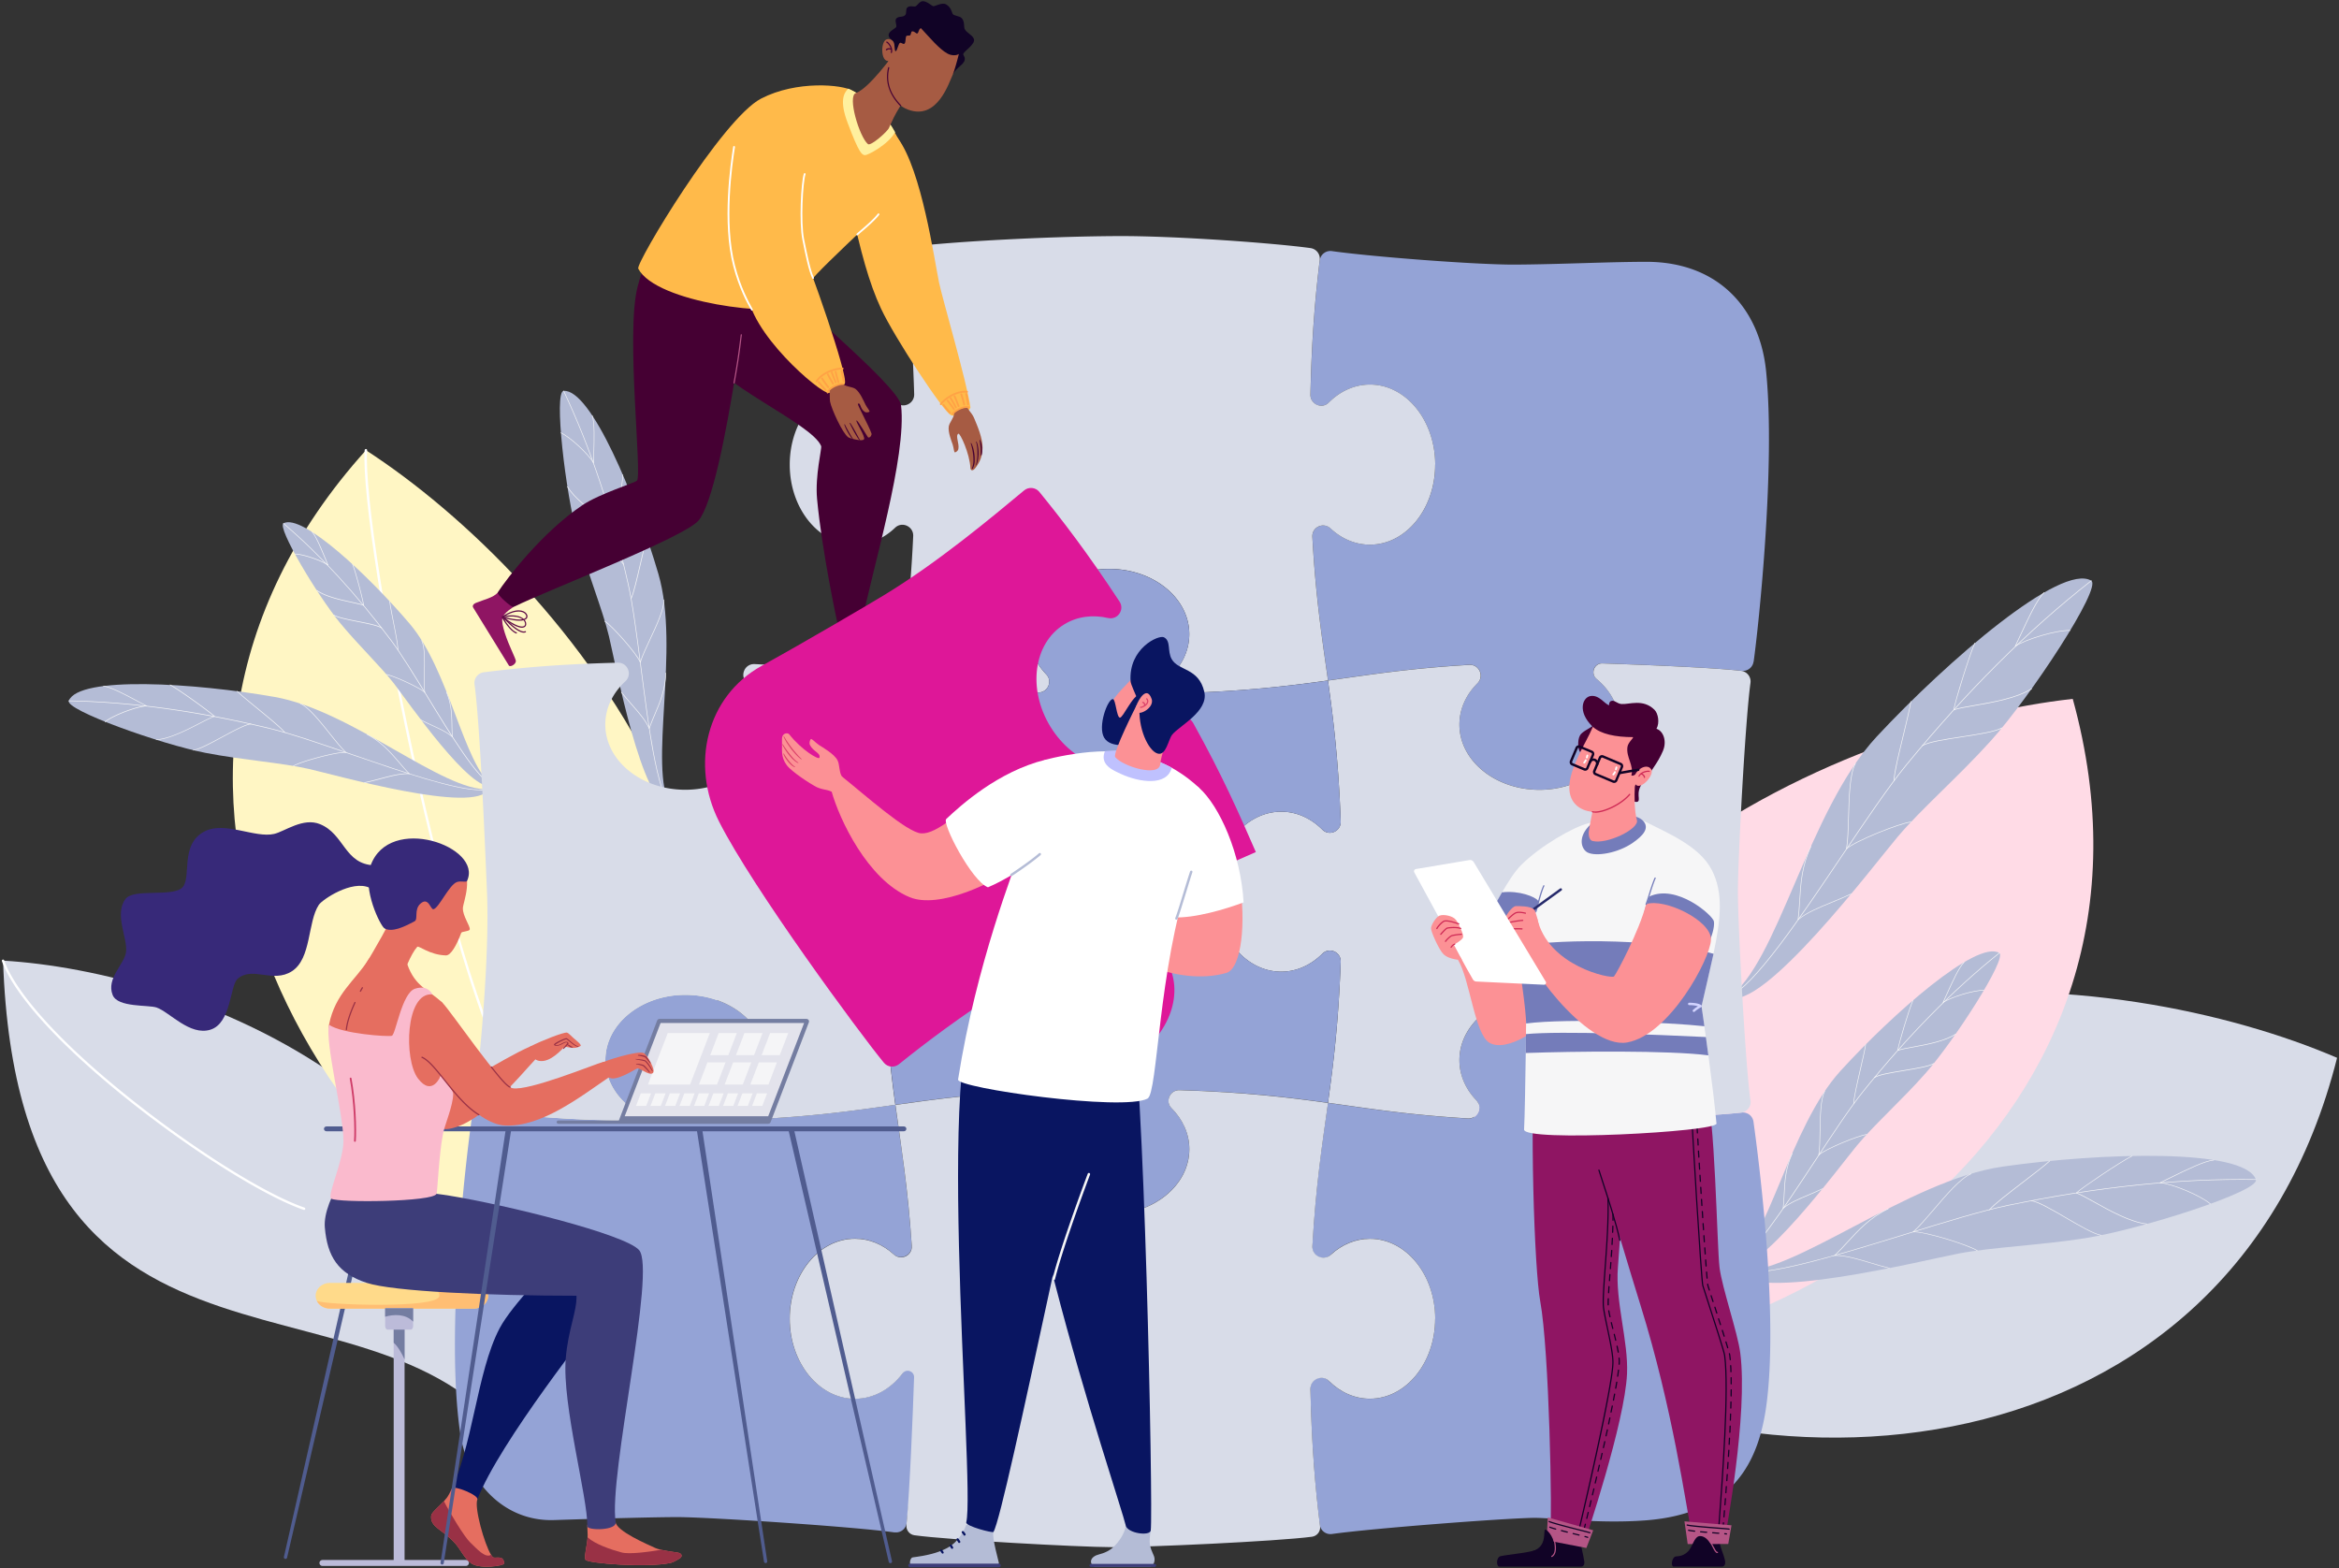 <svg xmlns="http://www.w3.org/2000/svg" viewBox="0 0 428 287"><rect x="0" y="0" width="428" height="287" fill="#333333" stroke="none"/><defs><style>.cls-2{fill:#450033}.cls-3{fill:#505c8f}.cls-4{fill:#372979}.cls-5{fill:#b4bcd6}.cls-6{fill:#e56e60}.cls-9{fill:#fff}.cls-10{fill:#cf2b56}.cls-11{fill:#fc9195}.cls-13{fill:#b55586}.cls-14{fill:#ffa245}.cls-16{fill:#110326}.cls-17{fill:#db426a}.cls-18{fill:#8f1563}.cls-19{fill:#d8dce8}.cls-20{fill:#ffba4a}.cls-22{fill:#091561}.cls-23{fill:#a65b43}.cls-24{fill:#993145}.cls-25{fill:#bcbbd9}.cls-27{fill:#3d3d79}.cls-28{fill:#f5f5f7}.cls-29{fill:#747cba}.cls-30{fill:#f6f6f7}.cls-31{fill:#94a3d6}.cls-33{fill:#747da1}.cls-37{fill:#600d47}</style></defs><g id="_レイヤー_1" data-name="レイヤー_1"><g id="_レイヤー_1-2" data-name="_レイヤー_1"><path d="M268.04 242.94c33.95-77 120.74-66.1 159.61-49.37-19.55 77.58-107.28 84.18-159.61 49.37" class="cls-19"/><path d="M264.81 249.59c-8.46-83.73 72.4-117.07 114.47-121.7 21.28 77.12-51.78 126.16-114.47 121.7" style="fill:#ffdbe6"/><path d="M382.67 106.26c-5.49-3.31-26.25 14.56-39.25 28.52-12.6 13.54-18.16 41.72-27.09 47.7 6.12 2.87 26.59-24.23 30.89-29.32 4.3-5.1 11.09-10.97 17.1-17.63 7.17-7.95 20.38-28.03 18.34-29.26Z" class="cls-5"/><path d="M316.34 182.53s-.04 0-.05-.03 0-.06.03-.07c4.82-2.31 12.86-14.25 20.63-25.79 4.41-6.55 8.57-12.73 11.91-16.8 11.11-13.51 22.15-24.51 33.78-33.62.02-.02.06-.01.08 0 .02.02.01.06 0 .08-11.62 9.11-22.66 20.1-33.76 33.61-3.34 4.06-7.5 10.25-11.91 16.79-7.78 11.56-15.83 23.51-20.68 25.83z" class="cls-30"/><path d="M368.75 118.32s-.03 0-.04-.01c-.02-.02-.03-.04-.01-.07.29-.6.58-1.24.9-1.91 1.48-3.19 3.16-6.8 4.4-7.94.02-.02.06-.02.08 0s.02.06 0 .08c-1.22 1.13-2.9 4.73-4.38 7.91-.28.61-.55 1.18-.81 1.73 1.88-1.2 7.42-2.89 9.93-2.8.03 0 .05.03.05.06s-.03.05-.06.05c-2.58-.09-8.35 1.7-10.03 2.89 0 0-.02.01-.03.01M357.51 129.94h-.03c-.02 0-.02-.03-.02-.05.16-1.25 2.7-9.61 3.85-12.23.01-.03.05-.04.07-.03.03.01.04.04.03.07-1.12 2.55-3.58 10.59-3.83 12.11.8-.27 2.16-.51 3.73-.78 3.28-.57 7.78-1.34 10.43-3.06.03-.02.06 0 .08.02.02.03 0 .06-.02.08-2.67 1.73-7.18 2.51-10.47 3.08-1.62.28-3.02.52-3.8.8h-.02ZM351.75 136.52s-.04 0-.05-.03c-.02-.03 0-.06.02-.08 1.09-.69 4.07-1.15 7.23-1.63 3.02-.46 6.14-.94 7.33-1.63.03-.02.06 0 .08.02.02.03 0 .06-.02.08-1.22.7-4.35 1.18-7.37 1.64-3.01.46-6.12.94-7.19 1.62h-.03ZM346.58 142.9s-.06-.02-.06-.06c0-1.29.88-4.91 1.73-8.41.6-2.47 1.16-4.81 1.36-6.08 0-.03.03-.05.06-.05s.05.03.05.06c-.2 1.28-.76 3.62-1.36 6.09-.85 3.49-1.72 7.11-1.72 8.38 0 .03-.02.06-.06.06ZM337.88 155.39h-.03s-.03-.04-.03-.06c.25-1.41.31-3.55.38-5.81.1-3.72.22-7.94 1.26-9.84.01-.03.05-.04.08-.02.03 0 .04.05.02.08-1.03 1.87-1.15 6.08-1.25 9.78-.06 2.19-.12 4.26-.35 5.67 1.69-1.42 9.7-4.62 11.71-4.83.03 0 .06.02.06.05s-.02.06-.05.06c-2.05.21-10.4 3.56-11.77 4.91-.01 0-.02.02-.04.02h.01ZM329.02 168.36h-.03s-.03-.03-.03-.06c.15-1.16.22-2.3.3-3.52.19-3.11.38-6.33 2.07-9.93.01-.03.05-.04.07-.03.03 0 .04.05.03.07-1.68 3.58-1.87 6.79-2.06 9.89-.07 1.17-.14 2.27-.28 3.39 1.57-1.26 3.74-2.15 6.04-3.09 1.17-.48 2.37-.97 3.56-1.54.03 0 .06 0 .07.03s0 .06-.03.07c-1.19.57-2.4 1.06-3.57 1.54-2.34.96-4.55 1.86-6.12 3.16H329h.02Z" class="cls-30"/><path d="M412.79 215.84c-2.09-5.75-28.23-4.94-46.26-2.37-17.48 2.49-38.52 20.08-48.73 19.17 2.82 5.81 34.28-2.04 40.53-3.24s14.82-1.49 23.28-2.83c10.09-1.6 31.95-8.59 31.18-10.72Z" class="cls-5"/><path d="M319.94 232.91c-.83 0-1.55-.07-2.15-.21-.03 0-.05-.04-.04-.07 0-.03.04-.05.07-.04 4.97 1.18 18.1-2.86 30.79-6.77 7.2-2.22 14-4.31 18.93-5.33 16.35-3.37 31.16-4.91 45.26-4.7.03 0 .06.03.05.06 0 .03-.02.05-.06.05-14.09-.21-28.89 1.33-45.24 4.7-4.92 1.01-11.72 3.11-18.92 5.32-11.18 3.44-22.69 6.98-28.7 6.98h.01Z" class="cls-30"/><path d="M404.47 220.35h-.04c-1.86-1.61-7.22-3.75-9.18-3.87-.03 0-.05-.02-.05-.04s0-.05.03-.06c.57-.27 1.17-.57 1.81-.88 3.01-1.48 6.43-3.15 8.03-3.26.03 0 .06.02.06.05s-.02.06-.05.06c-1.58.1-4.99 1.77-7.99 3.25-.57.28-1.11.55-1.63.8 2.12.24 7.24 2.31 9.05 3.88.02.02.03.05 0 .08-.01 0-.03.02-.04.02v-.02ZM392.84 224.03c-3.03-.32-6.84-2.45-9.62-4-1.37-.76-2.55-1.42-3.3-1.68-.02 0-.03-.02-.04-.04 0-.02 0-.04.02-.05.87-.83 7.78-5.52 10.2-6.77.03 0 .06 0 .07.02.01.03 0 .06-.02.07-2.36 1.22-9 5.71-10.11 6.69.76.28 1.91.92 3.23 1.66 2.78 1.55 6.58 3.67 9.58 3.99.03 0 .05.03.05.06s-.03.05-.05.05zM384.47 226.09c-1.32-.21-3.94-1.73-6.46-3.2-2.51-1.46-5.1-2.97-6.31-3.11-.03 0-.05-.03-.05-.06s.03-.05.06-.05c1.23.14 3.72 1.59 6.35 3.13 2.52 1.47 5.12 2.98 6.42 3.19.03 0 .05.03.05.06s-.03.05-.05.05h-.01ZM364.04 221.42h-.03c-.02-.02-.03-.05 0-.08.78-.95 3.6-3.12 6.33-5.21 1.93-1.48 3.75-2.87 4.66-3.7.02-.02.06-.02.08 0s.02.06 0 .08c-.92.83-2.74 2.23-4.67 3.71-2.72 2.09-5.54 4.25-6.31 5.19-.01 0-.03.02-.04.02h-.02ZM361.8 228.9h-.03c-1.65-1.08-9.86-3.6-11.68-3.42-.03 0-.05 0-.06-.03 0-.02 0-.05.01-.06 1.03-.89 2.36-2.44 3.77-4.09 2.31-2.7 4.93-5.77 6.84-6.55.03 0 .06 0 .07.03s0 .06-.03.07c-1.89.77-4.5 3.82-6.8 6.52-1.35 1.58-2.64 3.08-3.66 4h.05c2.18 0 9.94 2.4 11.55 3.44.03.02.03.05.02.08-.01.02-.03.03-.05.03zM345.74 232.11h-.01c-1.23-.29-2.42-.65-3.57-1-2.31-.69-4.49-1.35-6.44-1.32s-.04 0-.05-.03c0-.02 0-.05.01-.06.81-.77 1.55-1.58 2.33-2.43 2.01-2.2 4.09-4.47 7.5-6.13.03 0 .06 0 .07.03s0 .06-.03.07c-3.39 1.65-5.46 3.92-7.46 6.11-.75.82-1.46 1.6-2.24 2.34 1.92 0 4.06.65 6.33 1.33 1.15.35 2.35.7 3.57 1 .03 0 .05.04.04.07 0 .03-.03.04-.05.04z" class="cls-30"/><path d="M365.84 174.38c-4.12-2.43-19.48 11.08-29.07 21.6-9.3 10.21-13.22 31.29-19.84 35.82 4.59 2.1 19.65-18.3 22.82-22.13 3.17-3.84 8.19-8.28 12.62-13.3 5.28-5.99 14.99-21.09 13.46-21.99z" class="cls-5"/><path d="M316.94 231.85s-.04 0-.05-.03 0-.06.03-.07c3.58-1.76 9.48-10.73 15.19-19.41 3.24-4.92 6.3-9.57 8.76-12.64 8.18-10.17 16.34-18.47 24.95-25.37.02-.02.06-.02.08 0s.02.06 0 .08c-8.6 6.89-16.75 15.19-24.93 25.35-2.46 3.06-5.52 7.71-8.75 12.63-5.72 8.69-11.63 17.68-15.23 19.45h-.05Z" class="cls-30"/><path d="M355.55 183.51h-.04c-.02-.02-.03-.04-.02-.07.21-.45.43-.93.65-1.43 1.08-2.39 2.31-5.1 3.22-5.97.02-.02.06-.02.08 0s.02.06 0 .08c-.9.85-2.12 3.55-3.2 5.93-.2.43-.39.86-.57 1.26 1.43-.91 5.5-2.19 7.36-2.15.03 0 .05.03.05.06s-.02.06-.06.05c-1.92-.04-6.21 1.33-7.46 2.24h-.03zM347.25 192.27h-.03c-.02 0-.02-.03-.02-.05.11-.94 1.94-7.2 2.78-9.16.01-.03.04-.04.07-.03s.04.04.03.07c-.81 1.9-2.56 7.85-2.76 9.04.6-.21 1.61-.39 2.76-.6 2.44-.45 5.79-1.06 7.76-2.37.03-.02.06 0 .08.02s0 .06-.02.08c-1.98 1.32-5.35 1.93-7.8 2.38-1.21.22-2.25.41-2.83.63h-.02ZM343 197.23s-.04 0-.05-.03c-.02-.03 0-.06.02-.08.81-.53 3.04-.89 5.39-1.28 2.25-.37 4.57-.75 5.46-1.27.03-.02.06 0 .08.02.02.03 0 .06-.02.08-.9.53-3.24.92-5.49 1.29-2.24.37-4.56.75-5.35 1.26H343ZM339.2 202.03s-.06-.02-.06-.05c0-.96.62-3.67 1.22-6.29.43-1.85.83-3.6.97-4.55 0-.03.03-.05.06-.05s.05.03.05.06c-.14.96-.54 2.71-.97 4.56-.6 2.61-1.23 5.32-1.22 6.27 0 .03-.02.06-.05.06ZM332.81 211.43h-.03s-.03-.03-.03-.06c.18-1.05.21-2.65.23-4.34.05-2.78.1-5.93.87-7.36.01-.03.05-.04.07-.02.03 0 .04.05.02.07-.75 1.4-.81 4.54-.85 7.31-.03 1.61-.05 3.14-.21 4.2 1.31-1.09 7.2-3.51 8.68-3.68.03 0 .06.02.06.05s-.02.06-.05.06c-1.53.17-7.73 2.74-8.74 3.75-.01 0-.02.02-.04.02zM326.29 221.18h-.03s-.03-.03-.03-.06c.11-.86.15-1.72.19-2.63.12-2.33.24-4.73 1.47-7.43.01-.03.05-.04.07-.03.03 0 .04.05.03.07-1.22 2.68-1.34 5.08-1.46 7.39-.04.86-.08 1.68-.18 2.5 1.16-.94 2.76-1.62 4.46-2.33.87-.37 1.76-.74 2.65-1.18.03 0 .06 0 .07.03s0 .06-.03.07c-.89.43-1.78.81-2.65 1.18-1.74.73-3.38 1.43-4.54 2.4h-.04.02Z" class="cls-30"/><path d="M96.01 267.35c3.29-66.54-62-89.61-95.45-91.56 2.95 87.27 71.47 51.17 95.45 91.56" class="cls-19"/><path d="M55.65 221.4h-.07c-6.88-2.37-19.23-10.02-30.74-19.03C11.63 192.02 2.7 182.36.35 175.89c-.04-.11.02-.24.13-.28s.24.02.28.13c2.32 6.4 11.19 15.98 24.34 26.28 11.47 8.99 23.77 16.61 30.61 18.96a.22.22 0 0 1-.07.43Z" class="cls-9"/><path d="M114.76 242.48c45.08-71.06-12.27-137.11-47.8-160.09-53.58 59.41-10.24 135.98 47.8 160.09" style="fill:#fff6c4"/><path d="M96.85 203.29c-.06 0-.13-.03-.17-.08-8.4-9.99-17.11-45.74-20.47-60.64-5.82-25.86-9.99-52.3-9.48-60.2 0-.12.12-.21.24-.21s.21.11.21.24c-.51 7.86 3.65 34.25 9.47 60.07 7.08 31.44 14.51 53.47 20.38 60.45.08.09.07.23-.03.31-.04.03-.09.05-.14.05Z" class="cls-9"/><path d="M103.14 71.53c4.97-.39 13.17 19.25 17.33 33.47 4.04 13.79-1.91 35.3 2.21 42.56-5.25-.13-10.04-26.09-11.25-31.12-1.21-5.04-3.89-11.48-5.74-18.2-2.21-8.01-4.4-26.57-2.55-26.71" class="cls-5"/><path d="M122.68 147.62s-.03 0-.04-.02c-2.56-3.3-3.99-14.41-5.37-25.14-.78-6.08-1.52-11.82-2.43-15.81-3.01-13.24-6.85-24.72-11.75-35.09-.01-.03 0-.06.03-.07s.06 0 .07.03c4.9 10.38 8.75 21.87 11.76 35.12.91 3.99 1.65 9.74 2.43 15.82 1.38 10.72 2.81 21.81 5.35 25.09.02.02.01.06 0 .08h-.03l-.02-.02Z" class="cls-30"/><path d="M108.62 84.78s-.04-.01-.05-.03c-.75-1.41-4.14-4.66-5.96-5.5-.03-.01-.04-.05-.03-.07.01-.03.05-.04.07-.03 1.76.81 4.99 3.87 5.91 5.37.01-.46.02-.94.04-1.44.08-2.72.17-5.81-.29-7.01-.01-.03 0-.06.03-.07s.06 0 .07.03c.46 1.23.37 4.32.29 7.05-.02.57-.03 1.12-.04 1.64 0 .03-.02.05-.04.05h-.01.01ZM112.39 96.76s-.03 0-.04-.02c-.44-.47-1.33-1.12-2.36-1.88-2.09-1.54-4.95-3.65-6.21-5.79-.02-.03 0-.06.02-.08.03-.02.06 0 .08.02 1.24 2.12 4.1 4.22 6.18 5.75.98.73 1.84 1.36 2.31 1.82.36-1.19 1.44-7.57 1.55-9.72 0-.03.03-.05.06-.05s.05.03.05.06c-.11 2.22-1.25 8.91-1.58 9.84 0 .02-.02.03-.04.04h-.02ZM114.1 103.34s-.04 0-.05-.03c-.51-.84-2.5-2.26-4.43-3.62-1.94-1.38-3.95-2.8-4.55-3.71-.02-.03 0-.06.02-.08.03-.02.06 0 .08.02.59.89 2.59 2.31 4.52 3.68 2.03 1.44 3.94 2.79 4.46 3.66.02.03 0 .06-.02.08zM115.47 109.57h-.02s-.04-.05-.02-.07c.44-.88 1.09-3.7 1.72-6.42.45-1.93.87-3.75 1.18-4.71 0-.03.04-.05.07-.04.03 0 .05.04.04.07-.31.96-.73 2.77-1.17 4.7-.63 2.73-1.28 5.55-1.73 6.44 0 .02-.03.03-.05.03zM117.16 121.27s-.04-.02-.05-.04c-.48-1.41-5.11-6.64-6.46-7.5-.03-.02-.03-.05-.02-.08.02-.03.05-.03.08-.02 1.32.84 5.72 5.8 6.45 7.41.33-1.06 1.01-2.51 1.72-4.03 1.22-2.61 2.6-5.57 2.54-7.23 0-.03.02-.06.05-.06.04 0 .06.02.06.05.07 1.68-1.32 4.66-2.55 7.28-.74 1.59-1.45 3.1-1.76 4.17 0 .02-.03.04-.05.04ZM118.8 133.36s-.04 0-.05-.03c-.63-1.44-1.85-2.84-3.15-4.32-.65-.74-1.31-1.5-1.94-2.31-.02-.02-.01-.06 0-.08.02-.02.06-.01.08 0 .63.81 1.3 1.57 1.94 2.31 1.26 1.44 2.45 2.81 3.11 4.22.29-.81.62-1.6.97-2.42.95-2.22 1.93-4.51 2.01-7.58 0-.03.02-.05.06-.05.03 0 .05.03.05.06-.08 3.09-1.07 5.39-2.02 7.62-.37.87-.72 1.69-1.02 2.55 0 .02-.03.04-.05.04Z" class="cls-30"/><path d="M12.58 128.24c1.85-4.62 23.1-3.27 37.69-.7 14.15 2.49 30.8 17.36 39.13 16.89-2.45 4.65-27.83-2.57-32.88-3.72s-12.02-1.61-18.86-2.93c-8.16-1.57-25.76-7.84-25.07-9.55Z" class="cls-5"/><path d="M88.02 144.61c-4.78 0-14.3-3.28-23.54-6.45-5.8-1.99-11.27-3.88-15.24-4.83-13.2-3.17-25.2-4.82-36.67-5.03-.03 0-.05-.03-.05-.06s.03-.06.06-.05c11.48.21 23.48 1.85 36.69 5.03 3.98.96 9.46 2.84 15.25 4.84 10.22 3.52 20.79 7.16 24.86 6.33.03 0 .06 0 .07.04 0 .03-.01.06-.04.07q-.6.12-1.38.12h-.01Z" class="cls-30"/><path d="M19.23 132.14s-.03 0-.04-.02a.06.06 0 0 1 0-.08c1.51-1.22 5.68-2.75 7.43-2.91-.41-.21-.84-.44-1.28-.67-2.4-1.28-5.13-2.73-6.41-2.85-.03 0-.05-.03-.05-.06s.03-.05.06-.05c1.3.13 4.04 1.58 6.45 2.87.5.27.99.53 1.45.77.02 0 .03.04.03.06s-.03.04-.05.04c-1.6.05-6.01 1.64-7.57 2.9h-.03ZM28.59 135.44s-.05-.02-.06-.05c0-.03.02-.06.05-.06 2.45-.18 5.6-1.8 7.9-2.99 1.09-.56 2.03-1.05 2.66-1.26-.91-.85-6.15-4.65-8.03-5.7-.03-.01-.04-.05-.02-.08.01-.03.05-.04.08-.02 1.94 1.08 7.43 5.07 8.12 5.78 0 0 .02.03 0 .05 0 .02-.02.03-.04.04-.62.19-1.6.7-2.73 1.28-2.31 1.19-5.47 2.82-7.94 3ZM35.34 137.34s-.05-.02-.05-.05.02-.06.05-.06c1.06-.13 3.22-1.3 5.31-2.42 2.19-1.18 4.25-2.29 5.25-2.38.03 0 .06.02.06.05s-.02.06-.05.06c-.98.08-3.13 1.24-5.21 2.36-2.09 1.13-4.26 2.3-5.35 2.43h-.01ZM52.08 134.08s-.03 0-.04-.02c-.6-.79-2.83-2.62-4.99-4.39-1.53-1.25-2.97-2.44-3.7-3.14a.06.06 0 0 1 0-.08.06.06 0 0 1 .08 0c.72.7 2.16 1.88 3.69 3.13 2.16 1.77 4.4 3.61 5.01 4.41.02.02 0 .06 0 .08h-.04ZM53.7 140.23s-.04 0-.05-.03c-.02-.03 0-.06.02-.08 1.33-.81 7.73-2.56 9.5-2.49-.8-.77-1.8-2.01-2.85-3.33-1.8-2.25-3.84-4.8-5.35-5.48-.03 0-.04-.05-.03-.07 0-.03.05-.04.07-.03 1.54.69 3.59 3.25 5.39 5.51 1.1 1.37 2.14 2.67 2.95 3.43q.03.03 0 .06c0 .02-.03.03-.06.03-1.48-.19-8.22 1.64-9.59 2.47h-.03.02ZM66.68 143.27s-.05-.02-.05-.04c0-.03.01-.06.04-.07 1-.21 1.98-.47 2.93-.72 1.85-.49 3.61-.95 5.16-.91-.6-.62-1.15-1.26-1.74-1.95-1.57-1.83-3.19-3.73-5.9-5.16-.03 0-.04-.05-.02-.07.01-.03.05-.04.07-.02 2.73 1.44 4.36 3.35 5.94 5.19.61.72 1.19 1.4 1.83 2.04.02.02.02.04.01.06 0 .02-.03.03-.05.03-1.57-.07-3.37.4-5.27.91-.95.25-1.93.51-2.93.72h-.02Z" class="cls-30"/><path d="M51.87 95.76c3.42-1.86 15.55 9.53 23.07 18.35 7.29 8.55 9.92 25.8 15.18 29.66-3.79 1.58-15.5-15.41-17.97-18.61-2.48-3.21-6.44-6.95-9.91-11.15C58.1 109 50.61 96.46 51.88 95.77h-.01Z" class="cls-5"/><path d="M90.11 143.83h-.03c-2.89-1.54-7.46-9.01-11.87-16.23-2.5-4.09-4.86-7.95-6.78-10.5-6.38-8.49-12.79-15.45-19.6-21.28-.02-.02-.03-.05 0-.08.02-.02.06-.03.08 0 6.81 5.84 13.23 12.81 19.62 21.3 1.92 2.56 4.29 6.42 6.79 10.51 4.41 7.21 8.97 14.66 11.83 16.19.03 0 .04.05.02.07 0 .02-.03.03-.05.03h-.01Z" class="cls-30"/><path d="M60 103.47s-.02 0-.03-.01c-.99-.77-4.44-2-6-2.02-.03 0-.06-.03-.05-.06 0-.03.02-.05.06-.05 1.5.01 4.74 1.15 5.91 1.92-.13-.32-.27-.66-.42-1-.81-1.97-1.73-4.2-2.44-4.91a.06.06 0 0 1 0-.08.06.06 0 0 1 .08 0c.72.73 1.65 2.97 2.47 4.94.17.41.34.81.49 1.18 0 .02 0 .05-.02.07 0 0-.02.01-.03.01H60ZM66.52 110.83h-.02c-.47-.19-1.31-.37-2.28-.59-1.98-.43-4.7-1.02-6.28-2.15-.02-.02-.03-.05 0-.08.02-.02.05-.03.08-.01 1.56 1.11 4.27 1.7 6.24 2.13.92.2 1.73.38 2.21.56-.14-1.01-1.39-5.85-2-7.41-.01-.03 0-.06.03-.07s.06 0 .07.03c.63 1.62 1.95 6.76 2.02 7.53 0 .02 0 .04-.02.05 0 0-.02.01-.03.01h-.01ZM69.84 114.97h-.03c-.63-.44-2.5-.81-4.31-1.17-1.83-.36-3.72-.74-4.44-1.2-.03-.02-.03-.05-.02-.08s.05-.03.08-.02c.71.45 2.58.82 4.4 1.18 1.91.38 3.71.73 4.35 1.19.03.02.03.05.01.08-.01.02-.03.02-.05.02ZM72.8 118.98s-.05-.03-.05-.06c.03-.77-.4-2.99-.82-5.13-.3-1.52-.58-2.95-.67-3.74 0-.03.02-.06.05-.06s.06.02.06.05c.09.78.37 2.21.66 3.73.42 2.15.86 4.37.83 5.15 0 .03-.03.05-.06.05ZM77.75 126.79s-.03 0-.04-.02c-.79-.85-5.76-3.1-7-3.28-.03 0-.05-.03-.05-.06s.03-.05.06-.05c1.2.18 5.87 2.28 6.95 3.21-.1-.86-.08-2.1-.06-3.4.04-2.25.08-4.8-.5-5.96-.01-.03 0-.06.02-.07.03-.01.06 0 .07.02.59 1.18.55 3.75.51 6.01-.02 1.38-.04 2.67.07 3.53 0 .02 0 .05-.03.06h-.02.02ZM82.79 134.89h-.04c-.91-.82-2.23-1.43-3.62-2.07-.7-.32-1.42-.65-2.13-1.03-.03 0-.04-.05-.02-.07.01-.03.05-.04.07-.02.71.37 1.43.71 2.12 1.03 1.35.62 2.63 1.21 3.55 2-.05-.66-.06-1.32-.08-2.01-.03-1.89-.07-3.84-.99-6.05-.01-.03 0-.06.03-.07s.06 0 .07.03c.93 2.23.96 4.19 1 6.09.01.74.02 1.44.09 2.14 0 .02-.01.04-.03.05h-.02Z" class="cls-30"/><path d="M320.87 121.08a1.97 1.97 0 0 1-2.17 1.68c-5.14-.59-17.53-1.1-25.5-1.37-1.53-.05-2.23 1.85-1.06 2.83 2.59 2.15 4.19 5.11 4.19 8.36 0 6.6-6.56 11.94-14.64 11.94s-14.64-5.34-14.64-11.94c0-2.88 1.25-5.52 3.33-7.58 1.28-1.27.29-3.45-1.51-3.35-10.89.63-18.1 1.79-25.86 2.87-1.09-7.82-2.25-15.12-2.86-26.28-.1-1.77 2.01-2.76 3.31-1.55 2 1.87 4.51 2.98 7.22 2.98 6.6 0 11.94-6.56 11.94-14.64s-5.34-14.65-11.94-14.65c-2.86 0-5.49 1.23-7.54 3.29-1.25 1.25-3.38.34-3.34-1.43.23-10.57.89-18.06 1.69-24.59a1.96 1.96 0 0 1 2.23-1.7c7.2 1.02 26.59 2.52 33.59 2.47 8.26-.05 16.86-.5 23.96-.51 13.01 0 20.7 8.37 21.89 19.94 1.76 17.18-1.34 46.61-2.27 53.22h-.02ZM163.68 280.42c-7.28-1.03-32.95-2.73-39.29-2.8-3.07-.03-13.6.23-23.02.54-9.12.29-15.85-6.9-17.17-15.94-2.72-18.66 1.13-50.54 2.08-57.24a1.97 1.97 0 0 1 2.19-1.68c6.49.81 13.88 1.5 24.31 1.75 1.8.04 2.7-2.14 1.41-3.4-2.13-2.07-3.42-4.75-3.42-7.67 0-6.6 6.56-11.94 14.64-11.94s14.65 5.34 14.65 11.94c0 2.82-1.2 5.42-3.21 7.46-1.26 1.28-.29 3.43 1.5 3.35 10.88-.54 18.14-1.59 25.48-2.63 1.08 7.98 2.29 15.09 2.99 25.77.12 1.77-1.98 2.78-3.29 1.59-1.98-1.8-4.44-2.87-7.1-2.87-6.59 0-11.94 6.56-11.94 14.64s5.35 14.65 11.94 14.65c4.92 0 9.14-3.65 10.97-8.86v1.1c0 13.71-.64 22.87-1.5 30.5a1.956 1.956 0 0 1-2.23 1.72v.02ZM280.89 277.75c-5.7.07-29.74 1.92-37.16 2.96-1.09.15-2.1-.61-2.23-1.71-.81-6.6-1.49-14.16-1.72-24.88-.04-1.76 2.09-2.71 3.33-1.47 2.06 2.07 4.69 3.31 7.56 3.31 6.6 0 11.94-6.56 11.94-14.65s-5.34-14.64-11.94-14.64c-2.71 0-5.2 1.1-7.21 2.97-1.31 1.22-3.42.25-3.32-1.54.61-11.16 1.77-18.47 2.86-26.28 7.7 1.07 14.85 2.22 25.6 2.86 1.79.11 2.78-2.04 1.54-3.33-1.93-2.02-3.09-4.57-3.09-7.34 0-6.6 6.56-11.94 14.64-11.94s14.64 5.34 14.64 11.94c0 3.47-1.82 6.59-4.71 8.77-.97.73-.44 2.26.77 2.22 7.59-.26 20.9-.79 26.31-1.41 1.06-.12 2.02.62 2.16 1.68.93 6.61 4.73 36.04 2.26 52.58-1.86 12.45-8.32 19.34-22.08 20.37-8.51.64-17.22-.49-20.15-.46Z" class="cls-31"/><path d="M184.33 163.17c0 8.09-5.35 14.64-11.94 14.64-2.78 0-5.33-1.16-7.36-3.11-1.27-1.22-3.38-.27-3.33 1.49.33 11.33 1.18 18.99 2.13 25.98-7.34 1.04-14.6 2.09-25.48 2.63-1.79.09-2.76-2.07-1.5-3.35 2.01-2.04 3.21-4.64 3.21-7.46 0-6.6-6.56-11.94-14.65-11.94s-14.64 5.34-14.64 11.94c0 2.93 1.3 5.62 3.45 7.7 1.28 1.24.34 3.41-1.44 3.37-10.4-.25-17.78-.93-24.25-1.74a1.96 1.96 0 0 1-1.7-2.22c.95-6.89 2.78-25.97 2.28-37.91-.47-11.27-1.33-31.06-2.28-37.95-.15-1.08.61-2.08 1.7-2.22 6.54-.82 13.98-1.5 24.52-1.75 1.81-.04 2.72 2.18 1.38 3.41-2.28 2.11-3.67 4.87-3.67 7.9 0 6.6 6.56 11.94 14.64 11.94s14.65-5.34 14.65-11.94c0-2.91-1.28-5.59-3.42-7.66-1.31-1.27-.38-3.48 1.45-3.4 11.33.55 18.75 1.65 26.37 2.73-1.04 7.31-2.07 14.65-2.58 25.68-.08 1.77 2.02 2.74 3.32 1.54 2-1.85 4.49-2.95 7.19-2.95 6.59 0 11.94 6.56 11.94 14.64ZM320.32 201.38c.15 1.09-.62 2.09-1.71 2.21-5.39.62-18.61 1.14-26.19 1.4-1.22.04-1.75-1.5-.78-2.24 2.88-2.18 4.69-5.3 4.69-8.76 0-6.6-6.56-11.94-14.64-11.94s-14.64 5.34-14.64 11.94c0 2.76 1.15 5.31 3.08 7.33 1.24 1.3.26 3.45-1.54 3.34-10.74-.64-17.89-1.79-25.59-2.86.99-7.1 1.92-14.61 2.33-25.8.07-1.79-2.09-2.75-3.36-1.48-2.05 2.05-4.68 3.29-7.53 3.29-6.6 0-11.94-6.56-11.94-14.64s5.34-14.64 11.94-14.64c2.86 0 5.48 1.23 7.53 3.29 1.26 1.26 3.42.3 3.36-1.48-.41-11.19-1.34-18.7-2.33-25.8 7.76-1.08 14.97-2.24 25.86-2.87 1.82-.11 2.77 2.09 1.48 3.38-2.06 2.06-3.29 4.68-3.29 7.54 0 6.6 6.56 11.94 14.64 11.94s14.64-5.34 14.64-11.94c0-3.24-1.59-6.19-4.17-8.34-1.18-.98-.45-2.9 1.08-2.85 7.95.27 20.25.77 25.36 1.36 1.09.13 1.86 1.12 1.71 2.21-.95 6.88-2.3 32.03-2.3 38.23s1.34 31.31 2.3 38.19h.01ZM262.61 85.03c0 8.09-5.34 14.64-11.94 14.64-2.71 0-5.2-1.1-7.21-2.97-1.31-1.22-3.42-.25-3.32 1.54.61 11.16 1.77 18.46 2.86 26.28-7.34 1.02-15.19 1.97-27.14 2.33-1.76.05-2.72-2.07-1.48-3.32 2.03-2.05 3.24-4.65 3.24-7.49 0-6.6-6.56-11.94-14.64-11.94s-14.64 5.34-14.64 11.94c0 2.78 1.16 5.33 3.11 7.36 1.23 1.27.25 3.39-1.52 3.32-10.95-.48-18.29-1.46-25.46-2.48 1.06-7.45 2.12-14.88 2.63-26.14.08-1.77-2.04-2.75-3.31-1.53-2.02 1.94-4.57 3.09-7.34 3.09-6.59 0-11.94-6.56-11.94-14.64s5.35-14.65 11.94-14.65c2.84 0 5.45 1.22 7.5 3.25 1.25 1.24 3.38.28 3.33-1.48-.31-10.7-1.08-18.13-1.96-24.81a1.96 1.96 0 0 1 1.69-2.2c6.3-.83 24.15-1.88 37.67-1.93 10.52-.04 28.55 1.29 35.13 2.2 1.06.15 1.81 1.12 1.68 2.18-.8 6.54-1.47 14.04-1.7 24.63-.04 1.75 2.09 2.71 3.33 1.47 2.06-2.07 4.69-3.31 7.56-3.31 6.6 0 11.94 6.56 11.94 14.65Z" class="cls-19"/><path d="M245.33 176c-.41 11.19-1.34 18.71-2.33 25.8-7.34-1.02-15.19-1.97-27.14-2.33-1.76-.05-2.72 2.07-1.48 3.32 2.03 2.05 3.24 4.65 3.24 7.49 0 6.6-6.56 11.94-14.64 11.94s-14.64-5.34-14.64-11.94c0-2.78 1.16-5.33 3.11-7.36 1.23-1.28.25-3.4-1.52-3.32-11.27.49-18.71 1.52-26.08 2.56-.95-6.99-1.8-14.65-2.13-25.97-.05-1.76 2.06-2.71 3.33-1.49 2.03 1.94 4.58 3.1 7.35 3.1 6.59 0 11.94-6.56 11.94-14.64s-5.35-14.64-11.94-14.64c-2.7 0-5.19 1.1-7.18 2.94-1.3 1.21-3.41.23-3.32-1.54.51-11.02 1.54-18.36 2.58-25.67 7.17 1.01 14.51 2 25.45 2.48 1.77.08 2.75-2.05 1.52-3.32-1.95-2.03-3.11-4.58-3.11-7.35 0-6.6 6.56-11.94 14.64-11.94s14.64 5.34 14.64 11.94c0 2.83-1.21 5.44-3.24 7.49-1.24 1.25-.28 3.38 1.48 3.32 11.95-.37 19.79-1.32 27.14-2.33.99 7.1 1.92 14.61 2.33 25.8.07 1.78-2.09 2.74-3.35 1.48-2.06-2.06-4.68-3.29-7.54-3.29-6.6 0-11.94 6.56-11.94 14.64s5.34 14.64 11.94 14.64c2.86 0 5.48-1.23 7.54-3.29 1.26-1.26 3.42-.3 3.35 1.48" class="cls-31"/><path d="M262.61 241.3c0 8.09-5.34 14.65-11.94 14.65-2.84 0-5.44-1.21-7.49-3.24-1.27-1.26-3.43-.29-3.39 1.5.23 10.84.93 18.44 1.76 25.09.12.93-.54 1.78-1.48 1.91-6.43.85-30.49 1.94-36.54 1.91-6.49-.03-30.01-1.33-36.2-2.18-.91-.13-1.56-.95-1.47-1.87.63-6.66 1.16-19.85 1.4-27.03.04-1.12-1.39-1.65-2.07-.75-2.18 2.88-5.29 4.68-8.74 4.68-6.59 0-11.94-6.56-11.94-14.65s5.35-14.64 11.94-14.64c2.66 0 5.12 1.07 7.11 2.88 1.31 1.19 3.39.21 3.28-1.56-.7-10.7-1.91-17.82-2.99-25.81 7.38-1.04 14.84-2.08 26.14-2.57 1.75-.08 2.73 2.03 1.51 3.28-1.97 2.03-3.15 4.6-3.15 7.4 0 6.6 6.56 11.94 14.64 11.94s14.64-5.34 14.64-11.94c0-2.85-1.23-5.47-3.27-7.52-1.23-1.23-.27-3.35 1.47-3.29 11.97.37 19.83 1.32 27.18 2.34-1.08 7.79-2.24 15.08-2.86 26.19-.1 1.82 2.05 2.8 3.39 1.57 1.99-1.82 4.46-2.9 7.14-2.9 6.6 0 11.94 6.56 11.94 14.64v-.03Z" class="cls-19"/><path d="M289.83 285.35c-.2-1.42-.99-3.64-.52-5.01-.95-.91-5.34-1.06-5.34-1.06s.07 2.51-.8 3.37c-1.02 1.02-3.93 1.45-6.21 1.75-1.39.18-2.45.33-2.62.47-.61.5-.45 1.81 0 1.81h14.97c.49 0 .75-.47.52-1.34ZM315.59 285.35c-.26-1.34-1.42-3.07-.88-5.18-.95-.91-3.2-1.68-4.03-1.04 0 2.13-1.19 5.34-3.46 5.63-.38.03-.64.06-.72.1-.68.4-.72 1.81-.27 1.81h8.85c.49 0 .75-.47.52-1.34v.02Z" class="cls-16"/><g id="legs"><path d="M289.86 282.45c-.15.44-6.27-.41-6.19-1.13.4-3.79-.17-34.15-1.84-43.24-1.06-5.81-2-32.74-.86-48.24 0 0 8.01.71 16.02 1.84.67 6.22.46 22.83-.94 40.28-.5 6.22 1.94 13.47 1.67 19.45-.4 8.87-7.5 30.03-7.85 31.03h-.01Z" class="cls-18"/><path d="M315.63 281.57c-.07.47-5.8.56-5.9.09-1.31-6.53-3.62-23.79-9.54-42.8-3.99-12.82-14.05-47.08-14.08-47.8 0 0 24.65 5.87 26 8.57 1.7 3.4 2.06 28.54 2.54 32.34.48 3.76 3.3 11.84 3.79 15.6 1.46 11.34-2.7 33.2-2.81 33.99Z" class="cls-18"/><path d="M314.39 281.6c-.06 0-.11-.04-.11-.1-.02-.2.08-1.49.24-3.62.53-7.1 1.78-23.74.95-29.85-.09-.69-1.86-6.13-3.02-9.73-.5-1.53-.89-2.74-.97-3.03-.29-1.02-2.08-30.54-2.12-33.5 0-.06.05-.11.11-.11s.11.05.11.11c.06 3.85 1.87 32.61 2.11 33.45.08.28.47 1.49.97 3.02 1.17 3.61 2.94 9.07 3.03 9.77.83 6.14-.42 22.79-.95 29.9-.15 1.98-.26 3.4-.24 3.59 0 .06-.04.11-.1.12v-.02Z" class="cls-16"/><path d="M315.16 281.6c-.06 0-.11-.04-.11-.1v-.06c0-.09 0-.28.03-.57 0-.06.06-.11.12-.1.06 0 .11.06.1.12-.02.28-.03.46-.03.55v.04c0 .06-.04.11-.1.12zm.11-1.71c-.06 0-.11-.06-.1-.12q.045-.495.09-1.11c0-.06.06-.11.12-.1.06 0 .11.06.1.12q-.045.615-.09 1.11c0 .06-.05.1-.11.1zm.18-2.21c-.06 0-.11-.06-.1-.12l.09-1.11c0-.06.06-.11.12-.1.06 0 .11.06.1.12l-.09 1.11c0 .06-.05.1-.11.1zm.18-2.21c-.06 0-.11-.06-.1-.12l.09-1.11c0-.06.06-.11.12-.1.06 0 .11.06.1.12l-.09 1.11c0 .06-.05.1-.11.1zm.17-2.21c-.06 0-.11-.06-.1-.12.03-.36.06-.73.08-1.11 0-.06.06-.11.12-.1.06 0 .11.06.1.12-.03.38-.06.74-.08 1.11 0 .06-.05.1-.11.1zm.17-2.21c-.06 0-.11-.06-.1-.12.03-.36.05-.73.08-1.11 0-.06.06-.11.12-.1.06 0 .11.06.1.12-.03.37-.05.74-.08 1.11 0 .06-.05.1-.11.1zm.15-2.21c-.06 0-.11-.06-.1-.12.03-.37.05-.73.07-1.11 0-.06.06-.11.12-.1.06 0 .11.06.1.12-.02.37-.05.74-.07 1.11 0 .06-.05.1-.11.1zm.15-2.22c-.06 0-.11-.06-.1-.12.02-.37.05-.74.07-1.11 0-.06.06-.11.12-.1.06 0 .11.06.1.12-.02.37-.05.74-.07 1.11 0 .06-.05.1-.11.1zm.13-2.21c-.06 0-.11-.06-.1-.12l.06-1.11c0-.06.06-.11.12-.1.06 0 .11.06.1.12l-.06 1.11c0 .06-.05.1-.11.1zm.13-2.21c-.06 0-.11-.06-.1-.12.02-.37.04-.74.05-1.1 0-.06.06-.11.12-.11s.11.05.11.12c-.02.37-.04.74-.05 1.1 0 .06-.05.11-.11.11zm.1-2.21c-.06 0-.11-.05-.11-.12.02-.37.03-.74.04-1.11 0-.06.06-.11.11-.11.06 0 .11.05.11.11-.01.37-.03.74-.04 1.11 0 .06-.05.11-.11.11Zm.08-2.22c-.06 0-.11-.05-.11-.11l.03-1.11c0-.06.05-.11.11-.11s.11.05.11.11c0 .37-.02.74-.03 1.11 0 .06-.05.11-.11.11m.06-2.21c-.06 0-.11-.05-.11-.11 0-.38.01-.74.01-1.11 0-.06.05-.11.11-.11s.11.05.11.11c0 .36 0 .73-.01 1.11 0 .06-.05.11-.11.11m.01-2.22c-.06 0-.11-.05-.11-.11 0-.38 0-.75-.01-1.11 0-.06.05-.11.11-.11s.11.05.11.11c0 .35 0 .73.01 1.11 0 .06-.05.11-.11.11m-.04-2.21c-.06 0-.11-.05-.11-.11-.01-.38-.03-.76-.05-1.1 0-.06.04-.11.1-.12.06 0 .11.04.12.1.02.35.04.72.05 1.11 0 .06-.05.11-.11.11Zm-.13-2.21c-.06 0-.1-.04-.11-.1-.03-.28-.06-.55-.09-.79 0-.06-.03-.16-.06-.29-.01-.06.02-.12.08-.13.06 0 .12.02.13.08.04.15.06.25.07.32.03.24.06.51.09.79 0 .06-.04.11-.1.12zm-.46-2.17s-.09-.03-.11-.08c-.09-.32-.2-.67-.32-1.06-.02-.06.01-.12.07-.14s.12 0 .14.07c.12.39.23.75.32 1.06.02.06-.02.12-.07.14h-.03Zm-.65-2.12s-.09-.03-.11-.08c-.11-.34-.22-.69-.33-1.06-.02-.06.01-.12.07-.14s.12 0 .14.07c.12.36.23.72.33 1.06.02.06-.01.12-.07.14h-.03Zm-.68-2.12s-.09-.03-.11-.08c-.11-.35-.23-.7-.34-1.06-.02-.06.01-.12.07-.14s.12 0 .14.07c.11.35.23.71.34 1.06.02.06-.01.12-.07.14h-.03Zm-.67-2.11s-.09-.03-.11-.08l-.34-1.06c-.02-.06.01-.12.07-.14s.12 0 .14.07l.34 1.06c.02.06-.01.12-.07.14h-.03Zm-.69-2.11s-.09-.03-.11-.08l-.34-1.06c-.02-.06.01-.12.07-.14s.12 0 .14.07l.34 1.06c.02.06-.01.12-.07.14h-.03Zm-.68-2.11s-.09-.03-.11-.08c-.14-.44-.23-.71-.26-.83 0-.03-.02-.08-.04-.26 0-.06.04-.12.1-.12s.12.04.12.1c.02.16.03.21.04.23.03.11.12.38.26.82.02.06-.01.12-.07.14zm-.41-2.18c-.06 0-.11-.04-.11-.1q-.045-.48-.09-1.11c0-.06.04-.11.1-.12.06 0 .11.04.12.1q.045.63.09 1.11c0 .06-.04.11-.1.12zm-.18-2.22c-.06 0-.11-.04-.11-.1-.03-.35-.05-.72-.08-1.11 0-.06.04-.11.1-.12.06 0 .11.04.12.1.03.39.06.76.08 1.11 0 .06-.04.11-.1.12zm-.16-2.21c-.06 0-.11-.04-.11-.1-.03-.36-.05-.73-.08-1.11 0-.06.04-.11.1-.12.06 0 .11.04.12.1.03.38.05.75.08 1.11 0 .06-.04.11-.1.12zm-.16-2.22c-.06 0-.11-.04-.11-.1l-.08-1.11c0-.06.04-.11.1-.12.06 0 .11.04.12.1l.08 1.11c0 .06-.04.11-.1.12zm-.15-2.21c-.06 0-.11-.04-.11-.1l-.08-1.11c0-.06.04-.11.1-.12.07 0 .11.04.12.1l.08 1.11c0 .06-.04.11-.1.12zm-.15-2.22c-.06 0-.11-.04-.11-.1l-.07-1.11c0-.06.04-.11.1-.12.06 0 .11.04.12.1l.07 1.11c0 .06-.04.11-.1.12zm-.15-2.21c-.06 0-.11-.04-.11-.1l-.07-1.11c0-.06.04-.11.1-.12.06 0 .11.04.12.1l.07 1.11c0 .06-.04.11-.1.12zm-.14-2.21c-.06 0-.11-.04-.11-.1l-.07-1.11c0-.06.04-.11.1-.12.06 0 .11.04.12.1l.07 1.11c0 .06-.04.11-.1.12zm-.14-2.21c-.06 0-.11-.05-.11-.1l-.07-1.11c0-.06.04-.11.1-.12.06 0 .11.04.12.1l.07 1.11c0 .06-.04.11-.1.12zm-.14-2.22c-.06 0-.11-.05-.11-.1l-.07-1.11c0-.06.04-.11.1-.12.06 0 .11.04.12.1l.07 1.11c0 .06-.04.11-.1.12zm-.14-2.21c-.06 0-.11-.05-.11-.1l-.07-1.11c0-.06.04-.11.1-.12.06 0 .11.04.12.1l.07 1.11c0 .06-.04.11-.1.12zm-.13-2.22c-.06 0-.11-.05-.11-.1l-.06-1.11c0-.06.04-.11.1-.12.06 0 .11.04.12.1l.06 1.11c0 .06-.04.11-.1.12zm-.13-2.21c-.06 0-.11-.05-.11-.1l-.06-1.11c0-.06.04-.11.1-.12.06 0 .11.04.12.1q.03.525.06 1.11c0 .06-.04.11-.1.12zm-.12-2.22c-.06 0-.11-.05-.11-.1q-.03-.6-.06-1.11c0-.06.04-.11.11-.12.06 0 .11.04.12.11q.03.51.06 1.11c0 .06-.04.11-.1.12h-.02Zm-.11-2.22c-.06 0-.11-.05-.11-.11-.02-.49-.03-.87-.04-1.12 0-.06.05-.11.11-.11s.11.05.11.11c0 .24.02.62.04 1.11 0 .06-.04.11-.11.12M288.47 281.98h-.03a.1.1 0 0 1-.08-.13c.68-2.74 6.67-28.15 6.67-32.58 0-1.45-.53-3.94-.99-6.14-.31-1.46-.6-2.83-.73-3.83-.15-1.15.06-4.02.3-7.35.29-4 .65-8.98.51-12.69 0-.06.05-.11.11-.11s.11.05.11.11c.14 3.72-.22 8.71-.51 12.71-.24 3.31-.44 6.17-.3 7.31.13.99.42 2.36.72 3.81.49 2.31 1 4.71 1 6.19 0 4.49-5.88 29.44-6.68 32.64-.01.05-.06.08-.11.08v-.02Z" class="cls-16"/><path d="M289.3 282.18h-.03a.123.123 0 0 1-.08-.14c.07-.27.16-.6.25-.99.02-.06.08-.1.13-.08.06.02.1.08.08.13-.1.39-.19.73-.26.99-.01.05-.06.08-.11.08h.02Zm.53-2.07h-.03a.1.1 0 0 1-.08-.13q.12-.495.27-1.08a.1.1 0 0 1 .13-.08c.06.01.1.07.08.13q-.135.57-.27 1.08c-.01.05-.06.08-.11.08Zm.53-2.15h-.03a.1.1 0 0 1-.08-.13c.08-.35.17-.71.26-1.08a.1.1 0 0 1 .13-.08c.06.01.1.07.08.13-.09.37-.18.73-.26 1.08-.01.05-.06.08-.11.08Zm.52-2.16h-.03a.1.1 0 0 1-.08-.13c.08-.35.17-.71.26-1.08a.1.1 0 0 1 .13-.08c.06.01.1.07.08.13-.09.37-.17.73-.26 1.08-.01.05-.06.08-.11.08Zm.52-2.16h-.03a.1.1 0 0 1-.08-.13c.08-.35.17-.71.26-1.08a.1.1 0 0 1 .13-.08c.06.01.1.07.08.13-.09.36-.17.72-.26 1.08-.01.05-.06.09-.11.09Zm.51-2.16h-.03a.1.1 0 0 1-.08-.13c.08-.36.17-.72.25-1.08a.1.1 0 0 1 .13-.08c.06.01.1.07.08.13-.08.36-.17.72-.25 1.08-.01.05-.06.09-.11.09Zm.5-2.16h-.03a.1.1 0 0 1-.08-.13c.08-.36.17-.72.25-1.08a.1.1 0 0 1 .13-.08c.06.01.1.07.08.13-.08.36-.17.72-.25 1.08-.01.05-.06.09-.11.09Zm.5-2.16h-.02a.1.1 0 0 1-.08-.13l.24-1.08a.1.1 0 0 1 .13-.08c.06.01.1.07.08.13-.08.36-.16.72-.25 1.08-.01.05-.06.09-.11.09Zm.49-2.16h-.02a.1.1 0 0 1-.08-.13l.24-1.08a.1.1 0 0 1 .13-.08c.06.01.1.07.08.13l-.24 1.08c-.01.05-.06.09-.11.09Zm.48-2.16h-.02a.1.1 0 0 1-.08-.13l.24-1.08a.1.1 0 0 1 .13-.08c.06.01.1.07.08.13l-.24 1.08c-.01.05-.06.09-.11.09Zm.47-2.17h-.02a.113.113 0 0 1-.09-.13c.08-.37.15-.73.23-1.08.01-.06.07-.1.13-.09s.1.07.09.13c-.08.36-.15.72-.23 1.09-.01.05-.06.09-.11.09Zm.45-2.17h-.02a.113.113 0 0 1-.09-.13c.08-.37.15-.73.22-1.09.01-.06.07-.1.13-.09s.1.07.09.13c-.07.36-.15.72-.22 1.09-.01.05-.06.09-.11.09m.44-2.18h-.02a.113.113 0 0 1-.09-.13c.07-.37.14-.74.21-1.09.01-.06.07-.1.13-.09.06 0 .1.07.09.13-.07.35-.14.72-.21 1.09-.01.05-.06.09-.11.09m.41-2.18h-.02c-.06 0-.1-.07-.09-.13.07-.38.13-.74.19-1.09.01-.06.07-.1.13-.09.06 0 .1.07.09.13-.06.35-.12.71-.19 1.09 0 .05-.06.09-.11.09m.36-2.19h-.02c-.06 0-.1-.07-.09-.13.06-.4.11-.77.15-1.1 0-.06.06-.1.12-.1s.1.06.1.12c-.04.33-.09.7-.15 1.1 0 .05-.06.09-.11.09zm.26-2.2c-.06 0-.11-.06-.1-.12.01-.17.02-.33.02-.46q0-.285-.03-.63c0-.06.04-.11.1-.12.06 0 .11.04.12.1.02.24.03.45.03.65 0 .14 0 .3-.02.48 0 .06-.05.1-.11.1zm-.16-2.21s-.1-.04-.11-.09c-.06-.33-.13-.68-.21-1.08-.01-.06.03-.12.09-.13.06 0 .12.03.13.09.09.4.16.76.21 1.09.01.06-.03.12-.09.13h-.02Zm-.46-2.17s-.1-.03-.11-.09c-.08-.36-.17-.72-.26-1.08-.01-.06.02-.12.08-.13.06 0 .12.02.13.08.09.36.18.72.26 1.08.01.06-.02.12-.08.13h-.03Zm-.53-2.15s-.09-.03-.11-.08c-.09-.36-.18-.73-.27-1.08-.01-.06.02-.12.08-.13.06 0 .12.02.13.08.09.35.18.71.27 1.07.01.06-.02.12-.08.13h-.03Zm-.52-2.15s-.1-.04-.11-.09c-.09-.42-.17-.77-.22-1.09-.01-.06.03-.12.09-.13.06 0 .12.03.13.09.06.31.13.67.22 1.08.01.06-.02.12-.08.13h-.03Zm-.34-2.19c-.06 0-.11-.05-.11-.11v-.14c0-.26 0-.58.03-.97 0-.06.06-.11.12-.11s.11.05.11.12c-.02.39-.02.7-.02.96v.14c0 .06-.05.11-.11.11zm.08-2.21c-.06 0-.11-.06-.1-.12.02-.35.05-.72.07-1.11a.1.1 0 0 1 .12-.1c.06 0 .11.06.1.12-.03.39-.05.76-.07 1.1 0 .06-.05.1-.11.1h-.01Zm.16-2.21c-.06 0-.11-.06-.1-.12.03-.36.05-.73.08-1.11 0-.06.06-.11.12-.1.06 0 .11.06.1.12-.03.38-.06.75-.08 1.1 0 .06-.05.1-.11.1h-.01Zm.17-2.21c-.06 0-.11-.06-.1-.12.03-.36.06-.73.08-1.1 0-.06.06-.11.12-.1.06 0 .11.06.1.12-.03.37-.06.74-.08 1.11 0 .06-.05.1-.11.1h-.01Zm.16-2.21c-.06 0-.11-.06-.1-.12.03-.37.05-.74.08-1.1 0-.06.06-.11.12-.1.06 0 .11.06.1.12-.02.37-.05.74-.08 1.11 0 .06-.05.1-.11.1h-.01Zm.14-2.21c-.06 0-.11-.06-.1-.12l.06-1.11a.1.1 0 0 1 .12-.1c.06 0 .11.06.1.12l-.06 1.11c0 .06-.05.1-.11.1zm.12-2.22c-.06 0-.11-.05-.11-.12.02-.38.03-.75.04-1.11 0-.06.05-.11.11-.11s.11.05.11.11c-.01.35-.02.73-.04 1.11 0 .06-.05.11-.11.11Zm.06-2.21c-.06 0-.11-.05-.11-.11v-1.1c0-.06.05-.11.11-.11s.11.05.11.11v1.11c0 .06-.05.11-.11.11Z" class="cls-16"/><path d="M296.4 227.08s-.1-.04-.11-.09c-.55-2.79-2.21-7.89-3.21-10.94-.28-.85-.5-1.53-.61-1.9-.02-.06.02-.12.07-.14.06-.02.12.02.14.07.11.37.33 1.04.61 1.89 1 3.05 2.66 8.17 3.21 10.97.01.06-.03.12-.09.13h-.02Z" class="cls-16"/></g><path d="m283.22 277.67-.22 4.19 7.28 1.41 1.25-3.24z" class="cls-13"/><path d="M290.91 280.58h-.04c-.13-.05-1.05-.29-2.11-.56-1.99-.51-4.73-1.21-5.33-1.49-.06-.03-.08-.09-.05-.15s.09-.08.15-.05c.59.27 3.31.97 5.3 1.48 1.27.32 2 .51 2.14.57.06.02.08.09.06.14-.02.04-.06.07-.1.07h-.02ZM290.52 281.42h-.04s-.21-.07-.48-.14a.12.12 0 0 1-.08-.13c.02-.06.08-.09.14-.08.37.1.47.13.51.15.06.02.08.09.06.14-.02.04-.06.07-.1.07h-.01Zm-1.57-.41h-.03l-1.08-.27a.1.1 0 0 1-.08-.13.1.1 0 0 1 .13-.08l1.08.27c.06.01.1.07.08.13-.01.05-.06.08-.11.08Zm-2.15-.53h-.03c-.37-.09-.73-.19-1.08-.28a.123.123 0 0 1-.08-.14c.02-.06.08-.09.14-.08.34.09.71.18 1.07.28.06.02.1.08.08.13-.01.05-.06.08-.11.08Zm-2.15-.57h-.03c-.54-.15-.89-.27-1.07-.35-.06-.03-.08-.09-.05-.15s.09-.08.15-.05c.17.08.52.19 1.04.34.06.02.09.08.08.14-.01.05-.06.08-.11.08h-.01Z" class="cls-16"/><path d="m308.23 278.39.59 4.16 7.42-.01.6-3.42z" class="cls-13"/><path d="M316.4 279.93h-.02c-.14-.03-1.08-.11-2.17-.19-2.05-.16-4.86-.38-5.51-.56a.123.123 0 0 1-.08-.14c.02-.06.08-.09.14-.08.63.17 3.43.39 5.47.55 1.31.1 2.05.16 2.2.2.06.01.1.07.08.13-.01.05-.06.09-.11.09M315.91 280.81h-.02s-.1-.02-.29-.04c-.06 0-.11-.06-.1-.12 0-.06.06-.11.12-.1.22.02.29.03.32.04.06.01.1.07.08.13-.01.05-.06.09-.11.09m-1.41-.13-1.11-.09c-.06 0-.11-.06-.1-.12 0-.06.06-.11.12-.1l1.11.09c.06 0 .11.06.1.12 0 .06-.05.1-.11.1zm-2.21-.17c-.38-.03-.75-.06-1.11-.1-.06 0-.11-.06-.1-.12 0-.06.06-.11.12-.1l1.1.09c.06 0 .11.06.1.12 0 .06-.05.1-.11.1Zm-2.21-.21h-.01c-.55-.06-.92-.12-1.11-.17a.123.123 0 0 1-.08-.14c.02-.06.08-.09.14-.08.18.05.55.1 1.08.17.06 0 .1.06.1.12s-.05.1-.11.1zM309.16 283.59c.59-.85.97-2.48 1.89-2.5 1.27-.02 2 1.45 2.62 2.5.77 1.29-4.99.68-4.52 0Z" class="cls-16"/><path d="M314.24 284.2c-.32 0-.57-.48-.9-1.14-.17-.33-.37-.71-.59-1.07-.03-.05-.02-.12.03-.15s.12-.02.15.03c.23.36.43.75.6 1.08.27.51.54 1.05.72 1.02.06 0 .12.03.13.09 0 .06-.03.12-.09.13h-.05Z" class="cls-13"/><path d="M280.46 283.82c2.76-.82 1.87-3.77 2.28-3.91s2.11 2.06 1.41 3.18c-.6.96-4.74 1.05-3.7.74h.01Z" class="cls-16"/><path d="M283.96 284.92s-.08-.02-.1-.05a.113.113 0 0 1 .04-.15c.91-.53.54-2.21.41-2.84-.01-.06.02-.12.08-.13s.12.02.13.08c.15.68.54 2.47-.51 3.08-.02.01-.04.02-.06.02h.01Z" class="cls-13"/><path d="M282.91 186.05c-.37 1.87-7.09 6.63-10.35 4.78-2.73-1.56-3.58-11.61-5.78-15.21l6.39-9.39c2.25-1.33 7.62 1.1 7.62 1.1-.19.46-2.12 8.46.21 8.92s3 4.29 1.9 9.79h.01Z" class="cls-11"/><path d="M312.61 193.12c.57 4.25 1.17 9.09 1.48 12.48.14 1.51-35.33 3.43-35.21 1.09.13-2.35.23-8.7.31-14 .02-1.23.03-2.4.04-3.46 0-.71.05-4.69.05-4.69-.12-.66.22-4.85-1.23-9.06-1.53-4.47-4.85-8.91-4.89-9.13.45-.77 1.02-1.92 1.66-3.01 1.05-1.8 2.28-3.79 3.47-4.99 3.54-3.57 9.63-7.01 12.28-7.68.18-.04.35-.09.5-.13 1.27 0 6.31-.99 8.36-.99l1.2.6c4.6 2.34 10.32 4.64 12.6 9.05 2.16 4.17 1.65 9.04.31 15.29-.62 2.89-1.41 6.09-2.2 9.64.08.56.27 1.87.52 3.63.09.62.18 1.28.28 1.99.14 1.04.3 2.17.45 3.34z" class="cls-30"/><path d="M300.65 150.18c1.28 1.38-.03 2.76-1.88 4.05-2.73 1.89-6.68 2.54-8.24 1.78-1.16-.57-1.97-2.85.55-5.17.08-.07.16-.19.32-.3 1.63-.12 5.82-1.12 7.74-1.12.3 0 1.05.31 1.52.76ZM312.61 193.12c-7.19-.94-24.7-.74-33.42-.43.02-1.23.03-2.4.04-3.46 6.41-.62 24.52.13 32.92.54.14 1.04.3 2.17.45 3.34ZM311.36 184.16c.08.56.27 1.87.52 3.63-6.12-.68-25.1-1.5-32.62-.5.02-1.68-1.11-11.26-2.15-13.98 5.67-1.38 24.89-1.87 36.44 1.22-.62 2.89-1.41 6.09-2.2 9.64h.01Z" class="cls-29"/><path d="M309.95 185.18c-.06 0-.11-.02-.16-.06-.09-.09-.09-.23 0-.31.21-.22.58-.48.9-.68-.39-.12-.96-.2-1.59-.2-.12 0-.22-.1-.22-.22s.1-.22.22-.22c.47 0 1.63.04 2.21.44.07.05.1.12.1.2s-.06.15-.13.18c-.29.13-.89.53-1.16.8-.04.04-.1.07-.16.07Z" style="fill:#d2d3ff"/><path d="M301.77 164.07c5.04-2.41 11.66 3.44 11.85 4.54.18 1.11-.54 3.2-.96 3.85-.61.93-11.83-4.41-11.83-5.1 0-.83.94-3.29.94-3.29M280.27 168.79l-6.62-.41c-.23-.83-.4-1.57-.47-2.13.45-.77 1.02-1.86 1.66-2.96 3.22-.38 6.09.85 6.58 1.5.39.52-1.14 3.99-1.14 3.99Z" class="cls-29"/><path d="M301.37 142.35c-2.38 2.27-1.17 3.7-1.59 4.26-.21.28-.89.11-1.16-.24-.6-.75-.54-2.71-.54-2.71l1.26-1.34 2.04.04h-.01Z" class="cls-2"/><path d="M291.44 153.91c-.57-.14-.79-.91-.72-1.73.01-.14.09-.58.17-1.01.15-.89.43-2.28.72-3.62.42-2 .85-3.91.85-3.91h.02l7.01-3.85s-.9 6.9.04 10.29c.45 1.61-5.48 4.47-8.08 3.82h-.01Z" class="cls-11"/><path d="M301.11 138.32c-.11.49-.27 1.06-.45 1.66-.53 1.72-1.32 3.71-2.17 5-3.4 5.14-11.8 4.83-11.31-1.37.16-1.98 1.02-3.96 1.98-5.97.43-.89 1.87-4.45 2.32-4.63.67-.27 1.63-.58 2.56-.75 1.11-.21 2.28-.27 3.19-.02.96.27 1.89 1.08 2.64 2.01.4.5.75 1.03 1.03 1.53.16.3.3.58.41.85.08.19 0 .83-.21 1.69Z" class="cls-11"/><path d="M304.3 137.38c.73-1.7.11-3.59-1.19-4.02.62-1.1.3-2.81-.36-3.47-2.09-2.08-4.64-.95-6.04-1.06-.86-.07-1.3-.82-1.95-.53-.26.11-.38.54-.3.75-.8-.15-1.85-1.99-3.47-1.67-1.39.27-2.38 2.8.37 5.53-.52.39-1.9 1-2.25 1.67-.55 1.03-.3 2.75.04 3.05.33-.71 1.63-2.99 2.32-4.63 1.47 1.34 4.13 1.88 7.34 1.89.15.16-.91.95-1.02 1.83-.25 1.9 1.25 3.39.72 5.18.24.18.9-.2 1.07-.45.25-.37 1.32 1.88 1.52 1.47 1.04-2.16 2.1-2.97 3.21-5.54z" class="cls-2"/><path d="M302.14 140.77c.74 1.12-2.48 4.51-3.07 2.31-.49-1.85 2.17-3.68 3.07-2.31" class="cls-11"/><path d="M299.91 142.14h-.04c-.06-.02-.08-.09-.06-.15.15-.35.51-.64 1-.82.41-.15.86-.19 1.03-.11.05.03.08.09.05.15-.03.05-.09.08-.15.05-.07-.04-.43-.03-.85.12-.25.09-.7.3-.87.69-.02.04-.06.07-.1.07Z" class="cls-10"/><path d="M300.91 142.37c-.06 0-.1-.04-.11-.1-.03-.32-.32-.51-.5-.55-.06 0-.1-.07-.09-.13s.07-.1.13-.09c.31.06.65.35.69.74 0 .06-.04.11-.1.12h-.02Z" class="cls-10"/><path d="M292.24 140.12h-.04a.21.21 0 0 1-.17-.26c.06-.32-.12-.55-.34-.62-.24-.07-.45.06-.57.35-.05.11-.18.17-.29.12s-.17-.18-.12-.29c.24-.57.73-.71 1.11-.6.4.12.76.56.64 1.13-.02.11-.11.18-.22.18ZM296.37 141.67c-.11 0-.2-.08-.22-.18-.02-.12.06-.24.18-.26l3.41-.59c.12-.02.24.06.26.18s-.06.24-.18.26l-3.41.59z" class="cls-16"/><path d="M290.07 141.04c-.08 0-.17-.02-.25-.05l-2.21-.93c-.16-.07-.28-.19-.34-.35s-.06-.33 0-.49l1.03-2.44c.14-.33.51-.48.84-.34l2.21.93c.16.07.28.19.34.35s.06.33 0 .49l-1.03 2.44c-.1.24-.34.39-.59.39m-1.18-4.21c-.08 0-.15.05-.18.12l-1.03 2.44s-.02.1 0 .15.06.09.11.11l2.21.93c.1.04.22 0 .26-.11l1.03-2.44s.02-.1 0-.15a.2.2 0 0 0-.11-.11l-2.21-.93s-.05-.02-.08-.02ZM295.36 143.27c-.08 0-.17-.02-.25-.05l-3.24-1.37c-.16-.07-.28-.19-.34-.35s-.06-.33 0-.49l1.03-2.44c.14-.33.51-.48.84-.34l3.24 1.37c.16.07.28.19.34.35s.06.33 0 .49l-1.03 2.44c-.1.24-.34.39-.59.39m-2.21-4.64c-.08 0-.15.05-.18.12l-1.03 2.44s-.02.1 0 .15.06.09.11.11l3.24 1.37c.1.04.22 0 .26-.11l1.03-2.44s.02-.1 0-.15a.2.2 0 0 0-.11-.11l-3.24-1.37s-.05-.02-.08-.02Z" class="cls-16"/><path d="M295.21 141.89s-.09-.02-.12-.05c-.06-.07-.06-.17 0-.23.09-.09.18-.22.26-.39.04-.08.14-.12.22-.08s.12.14.08.22c-.1.21-.21.37-.33.49-.03.03-.07.05-.12.05ZM295.69 140.95h-.05a.165.165 0 0 1-.11-.21c.06-.2.09-.35.09-.35.02-.09.1-.15.19-.13s.15.1.13.19c0 0-.03.17-.1.38-.02.07-.09.12-.16.12ZM289.88 139.72s-.09-.02-.12-.05c-.06-.07-.06-.17 0-.23.09-.09.18-.22.26-.39.04-.08.14-.12.22-.08s.12.14.08.22c-.1.21-.21.37-.33.49-.03.03-.07.05-.12.05ZM290.37 138.78h-.05a.165.165 0 0 1-.11-.21c.06-.2.09-.35.09-.35.02-.09.1-.15.19-.13s.15.1.13.19c0 0-.03.17-.1.38-.02.07-.09.12-.16.12Z" class="cls-9"/><path d="M291.89 148.71c-.2 0-.37-.02-.53-.06-.06 0-.1-.07-.08-.13a.1.1 0 0 1 .13-.08c1.43.35 5.01-1.15 6.71-3.15.04-.05.11-.05.16 0 .05.04.05.11.01.16-1.6 1.88-4.69 3.28-6.41 3.28Z" class="cls-10"/><path d="M301.21 165.46c-1.23 4.89-5.42 12.73-5.87 13.22s-12.2-1.84-14.08-10.75c-.15-.72-1.96 3.85-2.33 4.73-.96 2.28 11.27 19.44 18.81 18.1 7.73-1.37 15.17-15.21 15.34-18.76.17-3.53-8.54-7.72-11.87-6.54" class="cls-11"/><path d="M301.21 165.57h-.04c-.06-.02-.08-.09-.06-.14.14-.37.34-.98.56-1.68.34-1.09.74-2.33 1.09-3.11.03-.06.09-.08.15-.06.06.03.08.09.06.15-.35.77-.73 2-1.08 3.09-.22.71-.42 1.32-.56 1.7-.02.04-.06.07-.1.07zM281.06 166.89h-.03a.123.123 0 0 1-.08-.14c.08-.3.17-.62.25-.93.35-1.34.72-2.73 1.19-3.77.03-.06.09-.08.15-.06.06.03.08.09.06.15-.46 1.02-.82 2.4-1.18 3.73-.08.32-.17.63-.25.93-.01.05-.06.08-.11.08Z" class="cls-29"/><path d="M279.16 167.66c-.07 0-.14-.03-.18-.09-.07-.1-.05-.24.05-.31l6.44-4.67c.1-.07.24-.05.31.05s.05.24-.05.31l-6.44 4.67s-.08.04-.13.04" style="fill:#262a6b"/><path d="M275.54 167.85c-.09-.15 1.13-2.05 1.86-2.04.48 0 2.77-.05 3.35.67.57.72 1.49 6.3 1.49 6.3l-2.74 2.56-3.96-7.48Z" class="cls-11"/><path d="M275.67 168.57s-.06 0-.08-.03c-.04-.04-.04-.11 0-.16s1.1-1.13 1.65-1.4c.4-.2 1.04-.19 1.91.02.06 0 .1.07.08.13a.1.1 0 0 1-.13.08c-.81-.19-1.42-.2-1.76-.03-.52.26-1.58 1.35-1.59 1.36-.02.02-.05.03-.08.03M278.5 170.1h-.01c-.57-.06-1.9 0-1.91 0-.06 0-.11-.04-.12-.11 0-.06.04-.11.11-.12.06 0 1.36-.06 1.94 0 .06 0 .1.06.1.12s-.05.1-.11.1ZM276.14 168.97s-.08-.02-.1-.06a.113.113 0 0 1 .04-.15c.33-.19 2.06-.42 2.54-.45.06 0 .11.04.12.1 0 .06-.04.11-.1.12-.55.03-2.18.27-2.44.42h-.06Z" class="cls-10"/><path d="m259.07 159.03 9.83-1.65c.3-.05.59.09.75.34l13.21 21.93c.15.25-.04.56-.33.55l-12.4-.59c-.25 0-.48-.16-.61-.38l-1.2-2.11-9.54-17.5c-.13-.24.01-.54.29-.59" class="cls-9"/><path d="M266.4 168.32c-.55-.74-2.29-1.06-3-.76-.65.27-1.55 1.71-1.54 2.34 0 .63 1.43 3.86 2.26 4.69 1.09 1.09 3.4 1.09 3.4 1.09l-1.49-2.8s1.55-.85 1.69-1.36c.15-.51-.79-2.51-1.31-3.2z" class="cls-11"/><path d="M262.91 170.01h-.05a.113.113 0 0 1-.04-.15c.24-.44.86-1.13 1.32-1.37.39-.2 1.33-.05 2.82.47.06.02.09.08.07.14s-.08.09-.14.07c-1.36-.47-2.33-.65-2.64-.48-.4.21-1.01.88-1.23 1.28a.11.11 0 0 1-.1.06ZM263.64 171.07s-.05 0-.07-.03c-.05-.04-.05-.11-.01-.16 0 0 .9-1.06 1.21-1.15.25-.07 1.71-.24 2.54.06.06.02.09.08.07.14s-.08.09-.14.07c-.78-.28-2.2-.12-2.4-.05-.18.05-.85.78-1.1 1.08-.02.03-.05.04-.09.04ZM264.51 172.36h-.05c-.05-.03-.08-.09-.05-.15.1-.21.92-1.02 1.23-1.1.26-.07 1.15-.24 1.8-.24.06 0 .11.05.11.11s-.05.11-.11.11c-.63 0-1.49.17-1.75.24-.23.06-1 .8-1.09.99a.11.11 0 0 1-.1.06ZM265.53 173.45s-.05 0-.07-.03c-.05-.04-.05-.11-.01-.16.03-.04.06-.07.09-.11.13-.17.27-.34.61-.48.06-.02.12 0 .14.06s0 .12-.06.14c-.29.12-.4.26-.52.41-.03.04-.06.08-.09.11a.09.09 0 0 1-.08.04v.02Z" class="cls-10"/><path d="M173.98 75.95c-1.3-.54-10.25-14.08-12.77-19.48-2.17-4.65-3.76-10.45-5.56-18.96-2.1-9.87 3.52-19.25 8.67-12.19 4.34 5.95 6.6 21.93 7.51 26.38.57 2.8 5.08 18.18 5.74 22.79.08.6-2.13 2.07-3.59 1.46" class="cls-20"/><g id="hand"><g id="hand-2"><path d="M174.56 75.79c-.02.68-.84 1.55-.95 2.24-.18 1.04.54 2.78.72 3.33.2.62.23 1.44.41 1.42.19-.02.56-.29.62-.58.23-1.06-.6-2.43 0-2.84.29-.2 2.09 3.6 2.21 6.31.02.35.37.69.94-.07.89-1.2 1.22-2.1 1.28-3.62.06-1.71-.95-4.07-1.58-5.56-.17-.4-.57-.95-.81-1.23-.09-.11-.2-.27-.33-.53-.14-.3-2.48.31-2.51 1.14Z" class="cls-23"/><path d="m177.83 85.72.08-.19c0-.03.03-.06.04-.1l.03-.12c.02-.08.05-.17.07-.28 0-.05.02-.11.03-.17 0-.06 0-.12.02-.18 0-.06 0-.13.02-.19v-.62c0-.14-.02-.29-.03-.43-.02-.15-.03-.29-.05-.43 0-.07-.02-.14-.03-.21l-.03-.21c-.02-.14-.05-.27-.07-.39-.03-.12-.05-.24-.08-.35s-.05-.21-.07-.29c-.02-.09-.04-.16-.06-.22s-.04-.11-.05-.14c0-.03-.02-.05-.02-.05s0-.07.03-.08c.03 0 .06 0 .07.03 0 0 0 .02.03.05.02.03.04.08.07.14s.06.14.09.22c.03.09.06.18.1.29.03.11.06.23.1.35.03.13.06.26.09.4s.05.28.07.43.04.3.05.44c0 .15.02.3.02.45v.65c0 .07-.02.13-.03.2 0 .06-.02.13-.03.19 0 .06-.03.12-.04.17-.02.06-.02.11-.04.16s-.04.1-.05.14c-.02.04-.03.09-.05.12-.02.04-.04.07-.05.1l-.1.18c0 .03-.05.04-.08.02-.02-.01-.03-.04-.02-.07h-.02ZM178.59 85.1s.02-.07.04-.18c0-.06.04-.13.05-.21.02-.08.03-.17.05-.27s.03-.21.05-.32c0-.11.03-.23.04-.36 0-.12.02-.25.03-.38v-.8c0-.13 0-.26-.02-.38 0-.12-.02-.24-.03-.36 0-.11-.03-.22-.04-.32-.02-.1-.03-.19-.05-.27s-.03-.15-.05-.2c0-.06-.03-.1-.04-.12 0-.03-.02-.04-.02-.04s0-.07.03-.08c.03 0 .06 0 .07.03 0 0 0 .02.02.05 0 .03.04.07.06.13s.05.13.07.21c.03.08.05.17.07.27s.04.21.06.33.04.24.05.37c0 .13.02.26.03.39v.61c0 .07 0 .14-.02.2 0 .13-.02.27-.04.39 0 .13-.04.25-.06.37-.02.11-.05.22-.07.32s-.05.19-.08.27c-.02.08-.05.15-.07.2-.04.11-.07.17-.07.17 0 .03-.04.04-.07.03s-.04-.04-.03-.07zM179.46 83.29v-1.11c0-.08 0-.17-.02-.25-.03-.34-.07-.68-.11-.93-.02-.12-.04-.23-.06-.3 0-.04-.02-.06-.02-.08v-.03s0-.07.04-.08c.03 0 .05 0 .06.03 0 0 0 .01.02.03 0 .02.03.05.04.08.03.07.07.18.11.3.04.13.07.28.1.44s.05.34.07.51c0 .17.02.35.02.52v.24c0 .08 0 .15-.02.21 0 .07-.02.13-.03.18 0 .05-.02.1-.03.14-.02.07-.03.12-.03.12 0 .03-.04.05-.07.04-.03 0-.04-.03-.04-.06h-.02Z" class="cls-2"/></g><path d="M177.14 74.17c-.08 0-.16-.06-.16-.15-.04-.33-.24-1.49-.34-1.89-.02-.09.03-.18.12-.2s.18.03.2.12c.11.42.31 1.59.34 1.93 0 .09-.06.17-.15.18h-.02.01ZM176.43 74.19c-.08 0-.15-.05-.16-.13-.07-.32-.38-1.46-.52-1.85-.03-.09 0-.18.1-.21.09-.03.18.01.21.1.15.41.46 1.55.53 1.89a.17.17 0 0 1-.13.2zM175.4 74.47c-.07 0-.13-.04-.16-.11-.11-.31-.54-1.41-.73-1.78-.04-.08 0-.18.08-.22s.18 0 .22.08c.19.39.63 1.49.75 1.82.03.09-.02.18-.1.21zM174.91 74.71c-.06 0-.12-.03-.15-.09-.15-.3-.72-1.32-.95-1.67-.05-.08-.03-.18.05-.23s.18-.03.23.05c.24.36.82 1.4.97 1.71.04.08 0 .18-.08.22-.02.01-.05.02-.07.02ZM174.56 75.06c-.05 0-.11-.03-.14-.08-.18-.28-.87-1.23-1.14-1.55a.16.16 0 0 1 .02-.23.16.16 0 0 1 .23.02c.28.33.98 1.29 1.17 1.58.05.08.03.18-.05.23q-.045.03-.09.03M173.84 75.69s-.08-.02-.12-.05c-.24-.24-.59-.67-.86-1.02-.13-.17-.26-.32-.34-.43a.16.16 0 0 1 .02-.23.16.16 0 0 1 .23.02c.09.11.21.26.35.44.27.34.61.77.84.99.07.06.07.17 0 .23-.03.03-.08.05-.12.05" class="cls-14"/><path d="M172.15 74.12s-.06 0-.08-.02a.175.175 0 0 1-.06-.23c.37-.62 2.63-2.56 4.96-2.34.09 0 .16.09.15.18 0 .09-.09.16-.18.15-2.18-.21-4.34 1.67-4.64 2.18-.03.05-.09.08-.14.08zM174.29 75.92s-.07 0-.09-.03c-.08-.05-.09-.16-.04-.23.45-.64 2.24-1.65 3.18-1.26.08.04.12.13.09.22-.04.08-.13.12-.22.09-.77-.32-2.39.58-2.78 1.14-.03.05-.08.07-.14.07" class="cls-14"/></g><g id="legs-2"><path d="M165.82 119.8c-.13-.13-1-.35-2.13-.62-1.86-.44-4.89-1.33-5.64-2.26-.64-.79-.37-2.86-.37-2.86s-2.98.01-3.85.68c.26 1.17-.58 2.94-.87 4.1-.26.7-.09 1.11.32 1.15 2.8.29 9.37.98 12.38 1.3.37.04.62-1.03.16-1.5ZM93.59 118.95c-.78-1.74-1.93-4.68-1.65-5.85.24-.99 2.04-2.04 2.04-2.04s-1.83-2.36-2.89-2.63c-.77.93-2.68 1.34-3.78 1.81-.71.22-.93.61-.72.95 1.48 2.4 4.94 8.02 6.53 10.6.2.32 1.2-.14 1.28-.79.02-.18-.34-1-.81-2.06Z" class="cls-18"/><path d="M157.68 114.07c-.12.59-4.25.83-4.34.45-.14-.6-2.95-13.69-3.83-23.24-.39-4.24.91-9.24.75-9.65-1.67-4.17-19.43-11.52-22.13-17.75-.42-.98.02-16.64.73-19.9 6.72-.25 13.41-.13 13.41-.13-.1 3.23-.59 3.06-.38 7.03.07 1.3 22.57 19.62 22.99 23.28 1.09 9.38-5.27 29.96-7.2 39.91" class="cls-2"/><path d="M91.09 108.43c-.21.33 2.53 2.81 2.89 2.63 6.63-3.23 31.28-12.72 33.86-15.83 4.94-5.95 9.98-50.22 10.07-50.82 0 0-15.78-1.69-18.12-.76-.06.46-2.22 5.19-3.15 8.93-2.13 8.55.88 34.21-.08 35.37-.31.38-6.85 2.38-9.97 4.48-7.42 4.99-13.91 13.51-15.52 15.99h.02Z" class="cls-2"/><path d="M134.33 70.17h-.02a.113.113 0 0 1-.09-.13c.73-4.05.95-5.88 1.14-7.35.06-.49.12-.94.18-1.43 0-.06.06-.1.12-.09.06 0 .1.06.09.12-.07.49-.12.94-.18 1.43-.18 1.47-.41 3.3-1.14 7.36 0 .05-.06.09-.11.09z" class="cls-13"/><path d="M95.04 113.59c-1.25 0-2.87-.5-3.14-.58-.04-.01-.07-.05-.08-.09 0-.04.01-.08.05-.11 2.72-1.76 3.97-1 4.29-.72.31.27.45.65.32.93-.2.43-.77.57-1.44.57m-2.85-.72c1.19.35 3.7.89 4.08.06.07-.16 0-.44-.26-.67-.28-.24-1.37-.9-3.82.61" class="cls-37"/><path d="M95.5 114.87c-1.25 0-3.36-1.66-3.64-1.88-.03-.03-.05-.07-.04-.11 0-.04.04-.07.08-.08 3.17-.66 4.06.5 4.26.87s.18.77-.04.98c-.16.16-.38.22-.63.22Zm-3.31-1.91c.99.76 3.13 2.16 3.79 1.53.12-.12.16-.41 0-.72-.17-.33-.96-1.33-3.78-.8h-.01Z" class="cls-37"/><path d="M94.48 115.92h-.03c-1.1-.35-2.55-2.66-2.62-2.99-.02-.07.02-.12.06-.14.1-.06.15 0 .64.47.8.78 2.69 2.62 3.57 2.24.06-.02.12 0 .15.06.02.06 0 .12-.06.15-1.02.43-2.83-1.34-3.81-2.29-.04-.04-.08-.08-.12-.11.44.74 1.47 2.15 2.26 2.4.06.02.09.08.07.14-.01.05-.06.08-.11.08ZM157.69 116.51s-.07-.02-.09-.04c-.03-.03-.03-.08 0-.12 1.43-2.9 2.9-2.89 3.31-2.82s.72.33.75.64c.14 1.34-3.52 2.24-3.94 2.34zm2.97-2.78c-.52 0-1.62.3-2.76 2.5 1.2-.31 3.63-1.13 3.54-2.04-.02-.17-.22-.38-.57-.44-.05 0-.12-.02-.2-.02Z" class="cls-37"/><path d="M159.61 116.64c-.91 0-1.75-.11-1.94-.14-.04 0-.08-.04-.09-.08s0-.09.03-.11c2.38-2.19 3.74-1.65 4.1-1.43s.55.57.47.86c-.19.72-1.44.9-2.58.9Zm-1.67-.32c1.23.14 3.8.25 4.03-.63.04-.17-.07-.43-.37-.62-.32-.19-1.51-.66-3.66 1.25" class="cls-37"/><path d="M161.04 117.73c-1.21 0-3.23-1.04-3.43-1.26-.05-.05-.04-.11-.02-.15.06-.1.13-.08.79.08 1.09.26 3.65.87 4.21.1.04-.05.1-.06.15-.02s.06.11.02.15c-.65.89-3.12.3-4.44-.01-.05-.01-.11-.03-.16-.04.76.41 2.37 1.1 3.17.91.06-.01.12.02.13.08 0 .06-.02.12-.08.13-.11.02-.22.04-.35.04h.01Z" class="cls-37"/></g><g id="body"><path d="M145.99 55.99c-3.91 2.01-25.92-.52-29.2-6.83-.51-.98 15.36-27.44 22.48-31.12 6.54-3.38 14.89-2.56 16.74-1.44.76.46 1.55.78 2.18 1.22 2.31 1.61 4.13 3.83 5.38 6.12 1.63 2.97 3.89 7.08 3.47 9.03-.17.81-17.24 16.23-18.73 18.51-1.28 1.96-1.15 3.91-2.32 4.51" class="cls-20"/><path d="M156.86 43.08s-.09-.02-.12-.05c-.06-.07-.06-.17 0-.23.2-.19.5-.45.84-.74.98-.84 2.31-2 3.04-2.94.06-.07.16-.09.23-.03s.09.16.03.23c-.75.97-2.1 2.14-3.09 2.99-.34.29-.63.55-.83.73a.15.15 0 0 1-.11.04z" class="cls-9"/></g><g id="head"><path d="M158.27 28.39c-.54-.06-1.04-.24-3.17-5.92-1.5-3.99-.73-5.41.11-6.25.92.42 1.76.89 2.48 1.39 2.62 1.83 4.68 3.99 6.11 6.58-1.29 2.3-5.05 4.25-5.53 4.2" style="fill:#fff09e"/><path d="M156.6 17.03c-1.57.56.63 7.99 2.22 9.34.51.43 3.63-2.34 3.86-2.98.07-.21.37-.8.46-1.01 1.06-2.47 3.02-5.03 3.02-5.03v-.02l-2.56-7.52s-4.52 6.35-7.01 7.23Z" class="cls-23"/><path d="M162.23 12.73c-.31 2.75.95 6.25 3.98 7.35 5.34 1.93 7.41-4.91 8.17-6.52 1.16-2.48 2.43-4.32 1.93-5.31-.32-.64-3.89-3.75-4.67-4.13-.94-.46-5.25.15-6.02.53-.6.29-3.04 5.1-3.38 8.09Z" class="cls-23"/><path d="M162.27 7.19c-1.29.35-1.11 4.99.77 3.74 1.87-1.23.8-4.17-.77-3.74" class="cls-23"/><path d="M163.1 9.7h-.03a.11.11 0 0 1-.07-.14c.13-.4-.06-.86-.19-1.09-.21-.38-.48-.63-.56-.65a.1.1 0 0 1-.08-.13c0-.06.07-.1.13-.08.18.05.49.38.7.76.25.46.33.91.21 1.27-.02.05-.06.08-.11.08z" class="cls-2"/><path d="M162.2 9.22s-.06-.01-.08-.04c-.04-.04-.04-.11 0-.16.29-.27.73-.26 1-.1.05.03.07.1.04.15s-.1.07-.15.04c-.16-.1-.5-.14-.73.08-.02.02-.05.03-.08.03" class="cls-2"/><path d="M164.09 3.32c.42-.4 1.11-.11 1.53-.55.34-.35.06-1.03.38-1.37.42-.45 1.25-.13 1.51-.23.3-.11.77-.92 1.29-.95.82-.05 1.73.92 2.01.92.37 0 1.57-.76 2.33-.33.96.54 1.05 1.66 1.26 1.83.29.24 1.17.34 1.47.58.71.56.47 1.76.65 2.09.39.74 1.32 1.01 1.67 1.77.42.92-1.71 2.25-1.9 2.73-.15.36.37.49.23 1.18-.18.86-1.49 1.35-2.15 2.59.23-.57.68-2.04 1.09-3.71-.39.32-1.34.34-2.06-.05-1.55-.83-3.29-2.97-4.89-4.67-.48.2-.38.95-.7.98-.23.02-.49-.47-.94-.38-.18.04-.15.63-.37.74-.07.04-.31 0-.46.03-.05.02-.12.04-.18.05-.24.34-.06 1.37-.44 1.46-.2.05-.51-.25-.71-.2-.32.07-.54 1.53-.81 1.53-.3 0-.08-1.22-.42-1.74-.28-.42-.79-.54-.87-1.12-.09-.69 1.01-1.17 1.31-1.47.36-.35-.36-1.22.15-1.71z" class="cls-16"/><path d="M164.8 19.43s-.06-.01-.08-.03c-2.07-2.13-2.81-4.5-2.21-7.04 0-.06.07-.1.13-.08.06.01.1.07.08.13-.59 2.5.11 4.73 2.15 6.83.04.04.04.11 0 .16-.02.02-.05.03-.08.03z" class="cls-2"/></g><g id="arm"><path d="M136.81 53.22c0 7.37 13.27 18.82 14.85 18.68.62-.05 2.59-1.07 2.92-1.68.74-1.39-6.71-22.29-7.72-24.33-1.03-2.07-10.06 2.28-10.05 7.33" class="cls-20"/><g id="hand-3"><path d="M154.26 70.25c.45.52 1.7.51 2.26.91.87.61 1.58 2.36 1.85 2.88.3.59.86 1.19.72 1.3-.15.12-.61.19-.85.03-.91-.59-.72-1.78-1.25-1.48-.19.11 1.95 3.9 2.48 5.44.08.23-.19.8-.6.72-.11-.02-1.91-3.21-2.14-3.11-.26.11 1.62 2.89 1.38 3.43-.22.5-2.62-.16-2.89-.35-1.09-.78-3.07-5.19-3.33-6.52-.08-.43-.04-1.3-.07-1.68 0-.15 0-.22-.11-.49-.11-.32 2.28-1.39 2.55-1.08" class="cls-23"/><path d="M157.26 80.54s0-.01-.03-.03c-.02-.02-.04-.05-.07-.09-.06-.08-.15-.19-.24-.33s-.2-.3-.3-.48q-.165-.27-.33-.57c-.11-.19-.21-.39-.31-.58-.1-.18-.18-.36-.26-.51-.07-.15-.13-.28-.17-.36-.04-.09-.06-.14-.06-.14 0-.03 0-.06.03-.07s.06 0 .07.02l.08.13c.05.08.13.2.21.34s.18.31.29.49c.1.18.21.37.32.57.21.39.43.78.58 1.07.08.14.15.27.2.35l.08.13c.02.03 0 .06-.02.08s-.05.01-.07-.01ZM155.98 80.31l-.09-.09s-.06-.07-.1-.11-.08-.1-.12-.15c-.08-.11-.18-.25-.27-.4s-.19-.31-.28-.47-.18-.33-.26-.49-.14-.31-.2-.44-.09-.24-.12-.32c0-.04-.02-.07-.03-.1v-.04s0-.06.04-.07c.03 0 .05 0 .06.03s0 .02 0 .04.02.05.04.08c.03.07.09.17.15.3.06.12.14.26.23.42.08.15.17.31.26.48.09.16.18.32.27.47s.17.29.24.41c.04.06.07.11.1.16s.05.09.08.12c.05.07.07.11.07.11.02.02 0 .06 0 .08-.02.02-.05.01-.07 0z" class="cls-2"/><path d="M151.09 71.55s-.09-.02-.12-.05c-.25-.25-1.04-1.14-1.3-1.49a.16.16 0 0 1 .03-.23c.07-.06.18-.04.23.03.25.33 1.04 1.22 1.27 1.45.06.07.06.17 0 .23-.03.03-.07.05-.12.05ZM151.56 71.01s-.1-.02-.13-.06c-.22-.27-.92-1.23-1.15-1.61a.173.173 0 0 1 .05-.23c.08-.05.18-.02.23.05.22.36.91 1.31 1.12 1.57.06.07.05.18-.02.23-.03.03-.07.04-.1.04ZM152.43 70.37c-.05 0-.11-.03-.14-.08-.19-.29-.77-1.33-.96-1.73-.04-.08 0-.18.08-.22s.18 0 .22.08c.18.38.76 1.41.94 1.69.05.08.03.18-.05.23q-.045.03-.09.03M152.93 70.14c-.06 0-.12-.04-.15-.1-.15-.32-.59-1.42-.73-1.84-.03-.09.02-.18.11-.21s.18.02.21.11c.13.4.57 1.49.71 1.79.04.08 0 .18-.08.22-.02.01-.05.02-.07.02ZM153.42 70.09c-.07 0-.13-.04-.16-.11-.11-.33-.42-1.48-.51-1.91-.02-.09.04-.18.13-.19.09-.02.18.04.19.13.08.41.39 1.55.5 1.87.03.09-.02.18-.1.21zM154.37 69.91c-.08 0-.16-.06-.17-.15-.03-.32-.15-.85-.25-1.28-.05-.22-.09-.41-.12-.55-.02-.09.04-.18.13-.19.09-.02.18.04.19.13.03.13.07.33.12.54.1.44.23.98.26 1.32 0 .09-.06.17-.15.18h-.02Z" class="cls-14"/><path d="M149.41 69.95s-.06 0-.09-.03a.163.163 0 0 1-.05-.23c1.29-1.96 4.23-2.51 4.95-2.41.09.01.15.1.14.19 0 .09-.1.15-.19.14-.59-.08-3.42.42-4.63 2.27-.03.05-.08.07-.14.07zM151.45 72h-.05a.165.165 0 0 1-.11-.21c.28-.98 2.2-1.75 2.98-1.7.09 0 .16.09.15.18 0 .09-.09.16-.18.15-.69-.05-2.41.66-2.64 1.46-.02.07-.09.12-.16.12z" class="cls-14"/></g><path d="M137.59 56.84c-.06 0-.12-.03-.15-.09v-.02c-.79-1.4-2.22-4.02-3.28-8.08-2.03-7.84-.51-18.66 0-21.79 0-.09.1-.15.19-.14s.15.1.14.19c-.51 3.11-2.02 13.88 0 21.65 1.04 4.03 2.47 6.61 3.23 8v.02c.06.08.03.18-.05.23-.03 0-.05.02-.08.02ZM148.79 51.04c-.06 0-.12-.03-.15-.09-.67-1.37-1.32-4.62-1.71-6.56-.04-.19-.07-.37-.11-.53-.61-3.03-.26-10.49.27-12.07.03-.09.12-.13.21-.1s.13.12.1.21c-.47 1.39-.9 8.72-.26 11.89.03.16.07.34.11.53.39 1.93 1.03 5.15 1.68 6.48.04.08 0 .18-.08.22-.02 0-.05.02-.07.02Z" class="cls-9"/></g><path d="M218.32 132.28c5.48 9.86 8.47 16.74 11.48 23.64-7.05 3.08-13.93 6.03-23.85 11.5-1.59.88-1.27 3.27.51 3.66 2.91.64 5.42 2.24 6.95 4.73 3.46 5.62.68 13.61-6.21 17.85s-15.27 3.14-18.73-2.48c-1.59-2.58-1.86-5.66-1.02-8.65.49-1.75-1.45-3.17-2.97-2.18-8.87 5.76-14.85 10.26-20 14.4-.84.67-2.06.55-2.74-.28-4.32-5.21-24.01-31.93-30.18-44.16-5.22-10.35-2.33-22.86 7.82-28.47 8.13-4.49 19.51-11.19 22.28-12.87 10.13-6.15 20.05-14.51 25.74-19.23.84-.7 2.1-.57 2.79.28 4.25 5.22 8.8 11.14 14.67 20.07.98 1.49-.36 3.4-2.1 3-2.8-.64-5.64-.31-8.05 1.18-5.61 3.46-6.72 11.85-2.48 18.74s12.24 9.66 17.85 6.2c2.36-1.45 3.92-3.77 4.62-6.48.45-1.71 2.76-1.99 3.62-.44Z" style="fill:#de1798"/><path d="M186.93 157.74c1.76-3.26.47-15.69-4.43-13.13-7.07 3.69-10.92 8.08-13.94 7.89-2.64-.16-10.48-7.21-14.52-10.42-.8.78-2.09 1.94-1.9 2.64 1.42 5.19 6.65 16.27 14.29 19.45 5.37 2.24 15.71-2.6 20.5-6.43" class="cls-11"/><path d="M154.05 142.08c-.51-.7-.39-2.21-.81-2.98-.64-1.18-2.73-2.34-3.35-2.75-.69-.46-1.36-1.26-1.53-1.1-.17.17-.32.73-.16 1.07.61 1.24 2.02 1.45 1.74 2.34-.14.43-3.23-1.39-5.53-4.29-.28-.35-1.36-.27-1.32.94.06 1.9-.28 3.18.88 4.72.93 1.24 4.42 3.48 5.5 4.02.5.25 1.48.46 1.94.55.18.04.42.11.74.27.38.19 2.52-1.95 1.9-2.8Z" class="cls-11"/><path d="M143.48 134.77s0 .02.03.05c.02.03.04.09.08.15.07.12.17.29.31.5.13.21.29.44.47.69.17.25.37.51.57.77.1.13.2.26.3.38s.2.25.3.36c.2.23.38.45.55.63.08.09.16.17.23.24l.18.18c.1.1.16.15.16.15s.02.06 0 .08-.05.02-.07 0c0 0-.07-.05-.18-.14-.06-.04-.12-.1-.2-.17s-.16-.14-.25-.23l-.28-.28q-.15-.15-.3-.33c-.1-.11-.2-.24-.31-.36-.1-.13-.21-.25-.31-.38-.2-.26-.39-.53-.56-.79-.09-.13-.17-.25-.24-.37s-.14-.23-.2-.34c-.13-.21-.22-.4-.28-.53-.03-.07-.05-.12-.07-.15 0-.04-.02-.05-.02-.05 0-.03 0-.06.03-.07.03 0 .06 0 .07.03v-.02ZM143.25 136.2s.04.06.1.16q.045.075.12.18c.04.07.1.15.15.24.11.17.25.37.41.58.15.21.32.43.49.64.08.11.17.21.26.32.09.1.17.21.26.3.09.1.17.19.25.27.08.09.16.16.24.23q.12.105.21.18c.07.05.12.09.17.13.1.06.16.1.16.1s.03.05.02.08c-.02.02-.05.03-.07.02l-.18-.09c-.05-.03-.12-.07-.19-.12s-.15-.11-.23-.17c-.08-.07-.17-.14-.26-.23-.04-.04-.09-.08-.14-.13-.04-.05-.09-.09-.14-.14-.09-.09-.18-.2-.27-.3-.09-.11-.18-.21-.27-.32s-.17-.22-.25-.33-.16-.22-.23-.33-.14-.22-.21-.32c-.06-.1-.12-.2-.18-.29-.05-.09-.1-.17-.14-.25s-.08-.14-.1-.2c-.05-.11-.08-.17-.08-.17 0-.03 0-.06.03-.07.03 0 .06 0 .07.02ZM143.46 137.92l.06.12c.02.04.05.08.08.13s.07.11.11.17.08.13.13.2.1.14.16.22c.05.08.11.15.17.23s.12.15.18.23c.06.07.12.15.19.22.06.07.12.15.19.21.06.07.12.13.18.19s.12.11.17.16c.06.05.11.09.15.13q.075.045.12.09c.07.04.11.06.11.06s.03.05.02.08c0 .02-.04.03-.06.02 0 0-.05-.02-.14-.05-.04-.02-.09-.05-.15-.08q-.075-.045-.18-.12c-.06-.05-.13-.1-.19-.16-.07-.06-.14-.12-.2-.19-.07-.07-.14-.14-.2-.21-.07-.07-.13-.15-.2-.23-.13-.16-.25-.32-.35-.48-.05-.08-.1-.16-.15-.23s-.08-.15-.12-.21c-.04-.07-.07-.13-.09-.19s-.05-.11-.06-.15c-.03-.08-.04-.13-.04-.13s0-.06.04-.07c.03 0 .05 0 .07.03Z" class="cls-17"/><g id="legs-3"><g id="foot"><path d="M181.79 280.33c-.87-.84-4.21-1.88-5.02-1.22-.44 1.22-1.27 2.41-2.08 3.18-2.44 2.33-7.68 2.62-7.81 2.73-.56.46-.42 1.66 0 1.66h15.35c.33 0 .55-.24.55-.68 0-.16-1.32-4.73-.99-5.67" class="cls-5"/><path d="M172.49 284.29c-.07 0-.13-.03-.17-.09l-.08-.11c-.09-.13-.15-.21-.18-.26-.05-.1 0-.22.09-.27.1-.05.22 0 .27.09l.14.21c.03.05.06.09.08.12.06.09.04.22-.05.29-.04.02-.08.04-.12.04zM174.22 283.42c-.06 0-.12-.03-.16-.07a1 1 0 0 1-.13-.21.7.7 0 0 0-.08-.13.215.215 0 0 1-.04-.28c.07-.09.19-.11.29-.05.07.05.13.14.19.25.03.05.07.12.09.15.07.09.06.22-.03.29a.2.2 0 0 1-.13.05M175.53 282.36c-.08 0-.15-.04-.19-.12-.02-.04-.22-.35-.26-.4a.205.205 0 0 1 .29-.29c.06.06.32.47.34.51.05.1 0 .22-.1.27-.03.01-.06.02-.09.02h.01ZM176.5 281.02c-.07 0-.14-.03-.17-.1-.09-.15-.21-.3-.3-.4a.205.205 0 0 1 .29-.29c.12.12.24.29.35.46a.2.2 0 0 1-.07.28c-.03.02-.07.03-.11.03v.02Z" class="cls-22"/><path d="M182.79 286.79h-16.27c-.18 0-.33-.15-.33-.33s.15-.33.33-.33h16.27c.18 0 .33.15.33.33s-.15.33-.33.33" class="cls-27"/></g><path d="M210.4 282.56c-.09-.53.02-1.59.17-2.51-1.3-.77-4.2-1.11-4.59-.93 0 1.01-1.03 2.99-2.49 4.19-1.17.96-2.45 1.09-2.92 1.31-1.64.77-.72 2.06-.27 2.06h10.12c.29 0 .85-.45.85-1.31s-.6-1.23-.87-2.82Z" class="cls-5"/><path d="M211.28 286.74h-11.64c-.15 0-.28-.12-.28-.28s.12-.28.28-.28h11.64c.15 0 .28.12.28.28s-.12.28-.28.28" class="cls-27"/><path d="M181.79 280.33c2.22-3.6 18.04-83.74 19.86-84.77 3.6-2.05.15-5.04.55-9.45-1.7-4.34-9.94-4.09-21.34-3.6-10.72.46-2.29 88.8-4.05 96.07-.17.68 4.83 1.99 4.98 1.75" class="cls-22"/><path d="M205.98 279.13c.32 1.47 4.45 2.02 4.59.93.48-3.51-1.3-88.78-3.67-93.82-.55-1.42-13.39-5.7-18.34-.33-10.23 11.09 16.44 88.71 17.43 93.23Z" class="cls-22"/><path d="M192.82 234.24h-.05a.22.22 0 0 1-.16-.27c1.59-6.39 6.38-19.06 6.43-19.19.04-.11.17-.17.29-.13.11.04.17.17.13.29-.05.13-4.83 12.78-6.41 19.14-.03.1-.12.17-.21.17h-.02Z" class="cls-30"/></g><g id="body-2"><path d="M226.81 161.48c1.21 7 .43 15.76-2.42 16.56-9.09 2.56-20.58-3.06-25.61-9.38-.7-.88-.36-4.73.27-4.6 6.31 1.28 15.02 4.44 15.27 4.21.45-.41-.96-4.63-1.5-7.42-.35-1.8 1.07-3.25 1.03-4.71-.2-7.79 11.56-2.76 12.95 5.35Z" class="cls-11"/><path d="M210.01 201.02c-4.47 2.4-34.94-1.92-34.7-3.47 3.38-21.46 10.36-38.64 11.35-41.87.87-2.71 3.78-16.43 4.61-16.65 1.56-.42 5.84-1.35 9.61-1.51 1.2-.05 2.44-.09 3.65-.11 1.59-.02 6.54 1.23 9.87 3.08 2.21 1.23 4.06 2.74 5.01 3.68.81 1.16.96 8.19-1.77 16.27-5.7 16.89-5.79 39.58-7.65 40.58z" class="cls-9"/><path d="M214.41 140.49c-.87 3.45-6 2.66-9.3 1.13-1.44-.67-3.95-1.66-2.92-4.18 1.2-.05 2.44-.09 3.65-.11 1.59-.02 5.19 1.41 8.58 3.16Z" style="fill:#bfc1fe"/><path d="M191.28 139.03c-8.65 2.15-15.49 8.35-18.13 10.84-.84.8 4.69 11.4 7.63 12.5 0 0 7.09-2.91 10.18-7.28 3.83-5.42.32-16.06.32-16.06M227.56 165.13c-3.29 1.23-8.98 2.95-12.97 2.74-.8-1.28-3.94-9.82-4.22-15.3-.3-5.96 6.2-10.97 9.06-8.4 3.73 3.36 7.62 12 8.13 20.96" class="cls-9"/><path d="M215.26 168.29s-.06 0-.09-.02a.22.22 0 0 1-.11-.29c.27-.61 1-3 1.64-5.11.43-1.41.84-2.73 1.07-3.4a.22.22 0 0 1 .28-.14c.12.04.18.17.14.28-.23.66-.63 1.99-1.06 3.39-.68 2.22-1.38 4.52-1.66 5.15a.23.23 0 0 1-.2.13h-.01ZM185.09 160.32c-.07 0-.14-.04-.19-.1-.07-.1-.04-.24.06-.31 1.68-1.1 4.05-2.79 5.16-3.77a.22.22 0 0 1 .31.02c.08.09.07.23-.02.31-1.12.99-3.53 2.7-5.21 3.81-.04.02-.08.04-.12.04z" class="cls-5"/></g><path d="M213.35 133.39c-3.13 3.18-9.07 3.05-10.73.35-.72-1.16.15-4.01.8-5.19 1.33-2.42 3.94-3.93 5.51-7.01-.32 1.16 3.61 2.24 6.48 2.84 1.67.35-1.52 5.12-1.57 6.14-.02.36 1.41.04 2.13-.83-.65 1.41-1.71 2.78-2.62 3.7" class="cls-11"/><path d="M203.63 127.93c-.94-.02-2.83 5.02-1.57 7.09 1.26 2.06 5.19 1.12 5.19 1.12l2.54-7.96s-.73-1.17-1.13-1.14c-1.42.11-3.13 4.33-3.74 4.28s-.76-3.38-1.28-3.39Z" class="cls-22"/><path d="M204.08 138.56c-.58-.7 3.86-9.44 3.86-9.44l8.16.17s-3.39 7.02-3.81 10.61c-.27 2.32-6.79.37-8.21-1.34" class="cls-11"/><path d="M206.88 124.68c-.41-6.05 5.17-8.56 6.11-8.06 1.32.7.57 2.5 1.42 4.01 1.24 2.18 4.95 1.54 5.96 5.98.81 3.57-4.57 6.2-5.87 7.82-.72.9-1.11 3.89-2.65 3.47-1.73-.47-3.74-4.78-3.28-8.97-.82-1.97-1.65-3.68-1.69-4.26Z" class="cls-22"/><path d="M207.93 129.12c.45-1.17 1.93-3.71 2.8-1.22.7 1.98-3.85 3.94-2.8 1.22" class="cls-11"/><path d="M208.7 129.55c-.06 0-.11-.05-.11-.11s.05-.11.11-.11c.36 0 .98-.38 1.16-.79.09-.21.05-.41-.11-.59-.04-.04-.04-.11 0-.16.04-.04.11-.04.16 0 .23.24.28.53.16.83-.22.51-.92.92-1.36.92h-.01Z" class="cls-17"/><path d="M209.44 129.21c-.06 0-.11-.06-.1-.12 0-.15-.02-.27-.09-.36a.2.2 0 0 0-.15-.08c-.06 0-.11-.06-.1-.12 0-.06.06-.11.12-.1.12 0 .23.06.31.16.11.13.16.31.14.52 0 .06-.05.1-.11.1Z" class="cls-17"/><g id="computer"><path d="M147.57 186.45h-26.89c-.19 0-.36.12-.43.3l-7 18.27v.02h-11.09c-.17 0-.3.14-.3.3s.14.3.3.3h38.42c.19 0 .36-.12.43-.3l7-18.27c.12-.3-.11-.62-.43-.62Z" class="cls-33"/><path d="m114.31 204.26 6.57-17.06h26.26l-6.57 17.06z" style="fill:#e3e3ec"/><path d="M133.27 193.09h-3.31l1.55-4.05h3.32zM137.98 193.09h-3.32l1.56-4.05h3.31zM142.68 193.09h-3.32l1.56-4.05h3.32zM126.28 198.45h-7.71l3.62-9.41h7.7zM131.21 198.45h-3.31l1.55-4.05h3.32zM135.92 198.45h-3.32l1.56-4.05h3.31zM140.62 198.45h-3.32l1.56-4.05h3.31zM118.25 202.37h-1.87l.88-2.29h1.87zM120.91 202.37h-1.88l.88-2.29h1.88zM123.56 202.37h-1.87l.88-2.29h1.87zM126.22 202.37h-1.88l.88-2.29h1.88zM128.87 202.37H127l.88-2.29h1.87zM131.53 202.37h-1.88l.88-2.29h1.88zM134.18 202.37h-1.87l.88-2.29h1.87zM136.84 202.37h-1.88l.88-2.29h1.88zM139.49 202.37h-1.87l.88-2.29h1.87z" class="cls-28"/></g><g id="table"><path d="M165.41 207.01H59.72c-.24 0-.44-.2-.44-.44s.2-.44.44-.44h105.69c.24 0 .44.2.44.44s-.2.44-.44.44" class="cls-3"/><path d="m128.51 206.78 11.88 78.91c.02.16-.09.32-.25.34s-.32-.09-.34-.25l-12.27-78.85c-.04-.27.14-.53.42-.57.27-.04.53.14.57.42zM145.3 206.75l17.92 78.93c.04.16-.06.32-.23.36a.3.3 0 0 1-.36-.22l-18.31-78.84c-.06-.27.1-.54.37-.6s.54.1.6.37ZM70.67 206.97l-18.14 78.07a.298.298 0 1 1-.58-.14l17.75-78.16a.503.503 0 0 1 .98.22Z" class="cls-3"/></g><g id="chair"><path d="M89.32 237.11c0 .65-.29 1.24-.76 1.66-.47.43-1.12.69-1.83.69H60.36c-1.06 0-1.98-.58-2.38-1.41-.14-.29-.22-.61-.22-.94 0-.65.29-1.24.76-1.66s1.12-.69 1.83-.69h26.37c1.43 0 2.59 1.05 2.59 2.35z" style="fill:#ffda8a"/><path d="M89.32 237.11c0 .65-.29 1.24-.76 1.66-.47.43-1.12.69-1.83.69H60.36c-1.06 0-1.98-.58-2.38-1.41 1.26.72 22.06 1.48 22.41-.86.23-1.5-2.36-1.96-8.46-2.44h14.79c1.43 0 2.59 1.05 2.59 2.35h.01Z" style="fill:#ffbe73"/><path d="M72.04 242.07h1.99v43.51h-1.99z" class="cls-25"/><path d="M74.03 242.07v6.69c-.51-1.14-1.28-2.45-1.99-3.05v-3.64z" class="cls-33"/><path d="M75.6 239.4v3.25c0 .36-.2.66-.44.66h-4.24c-.25 0-.44-.3-.44-.66v-3.25h5.13Z" class="cls-25"/><path d="M75.6 239.4v2.45c-1.41-1.47-3.59-1.35-5.13-.9v-1.55z" class="cls-33"/><path d="M85.26 286.56H59c-.31 0-.55-.25-.55-.55s.25-.55.55-.55h26.26c.31 0 .55.25.55.55s-.25.55-.55.55" class="cls-25"/></g><g id="legs-4"><path d="M109.8 240.71c-.93 1.19-18.48 23.27-22.45 33.68-1.09 2.86-5.31-.76-5.22-.91 4.38-8.25 5.05-22.38 9.3-30.43 2.32-4.38 9.84-11.84 9.98-12.13 3.82-4.6 12.53 4.47 8.39 9.79" class="cls-22"/><path d="M92.23 286.11c0 .44-4.4 1.04-5.93.02-1.32-.88-2.02-2.62-3.08-3.78-2.34-2.55-4.54-2.87-4.32-4.99.06-.59 1.35-1.61 2.33-2.65.38-.41.71-.83.9-1.22.13-.28.26-.46.55-1.12.29-.65 4.99 1.23 4.67 2.03-.59 1.46 1.28 8.14 2.51 10.12.12.19.23.33.33.43.37.34 2.05-.53 2.05 1.18v-.02Z" class="cls-6"/><path d="M92.23 286.11c0 .44-4.4 1.04-5.93.02-1.32-.88-2.02-2.62-3.08-3.78-2.34-2.55-4.54-2.87-4.32-4.99.06-.59 1.35-1.61 2.33-2.65 1.12 2.2 3.73 6.51 4.79 7.52 1.18 1.13 2.8 3 3.84 2.28.12.19.23.33.33.43.37.34 2.05-.53 2.05 1.18h-.01Z" class="cls-24"/><path d="M124.61 285c-.07.12-1.37.88-1.81.98-4.27.97-15.4.1-15.68-.57-.26-.63.3-2.53.4-4.09.02-.27.02-.52 0-.76-.03-.43-.02-.81-.05-1.28-.11-1.74 5.13-1.34 5.18-.75.15 1.65 5.85 4.09 7.26 4.74.26.12.64.23 1.07.33 1.02.23 2.32.4 3.09.52.36.06.87.35.54.87Z" class="cls-6"/><path d="M112.66 278.54c-1.36-8.41 7.49-46.22 4.27-49.8-2.62-2.92-24.57-8.31-34.68-9.94-.89-.14-1.69-.26-2.38-.34-.91-.61-1.32-5.53-1.03-6.96-5.77-1.81-6.12-2.73-12.52-2.73-.73 2.6-7.33 10.54-6.88 15.85s2.42 8.42 7.69 10.14c4.74 1.55 22.19 2.35 38.36 2.35.07 2.99-1.53 6.13-1.97 11.49-.69 8.42 4.05 25.5 3.95 30.69-.02.81 5.43.82 5.18-.75z" class="cls-27"/><path d="M124.61 285c-.07.12-1.37.88-1.81.98-4.27.97-15.4.1-15.68-.57-.26-.63.3-2.53.4-4.09 1.41 1.28 4.24 2.23 6.2 2.76 1.43.39 4.96-.1 7.27-.48 1.02.23 2.32.4 3.09.52.36.06.87.35.54.87Z" class="cls-24"/></g><g id="body-3"><path d="M97.11 191.46c-5.49 2.35-14.6 8.77-16.7 8.06-2.43-.81-7.54-12.76-9.24-15.86 0 0-2.45 4.79-4.86 10.32.64.77 10.16 13.55 15.86 12.59 6.05-1.02 12.8-9.56 15.9-12.83.61-.64-.13-2.64-.96-2.28" class="cls-6"/><g id="hand-4"><path d="M97.11 191.46c1.9-.99 6.13-2.65 6.66-2.5.25.07.67.56 1.18 1 .63.55 1.55 1.27 1.27 1.45-1.01.64-2.08.23-2.88.11-.41.34-2.59 3.01-4.7 2.61-1.45-.28-2.21-2.31-1.52-2.67z" class="cls-6"/><path d="M103.06 191.78s.09-.11.26-.29c.08-.09.18-.21.29-.34.06-.07.11-.14.17-.21.01-.02.03-.04.04-.06v-.02h.01v.05l-.02-.03v-.02l-.05-.05c-.05-.05-.12-.07-.21-.05-.1.02-.2.06-.31.11-.21.1-.44.23-.69.34-.13.05-.26.11-.4.14s-.3.05-.46.02a1 1 0 0 1-.23-.08l-.03-.02h-.01l-.01-.02s-.01-.02-.02-.03a.1.1 0 0 1-.01-.09c0-.03.01-.04.02-.05a.3.3 0 0 1 .09-.1c.12-.1.24-.18.37-.25.25-.15.51-.27.76-.39.26-.12.51-.23.77-.31.07-.02.13-.04.22-.05h.07c.02 0 .05.02.06.03l.09.06q.165.12.3.24c.19.16.36.31.52.44.33.27.61.47.83.58.11.06.2.09.26.1.03 0 .05 0 .07.02h.02s.05.04.04.07c0 .03-.03.05-.06.04h-.11c-.07-.02-.17-.05-.28-.1-.23-.11-.53-.31-.87-.58-.17-.13-.35-.28-.54-.43-.09-.08-.19-.15-.29-.22-.03-.02-.05-.03-.07-.04h-.05s-.11.02-.17.04c-.24.08-.49.2-.74.32s-.5.25-.74.4c-.12.07-.24.15-.33.23l-.05.05v-.04l-.01-.02s.01 0 0 0h.02c.05.04.11.06.17.07.24.04.5-.05.73-.15.24-.11.46-.24.69-.34.12-.05.23-.1.36-.12h.21c.07.02.14.06.19.11.02.03.04.05.06.08l.02.05v.04s.02.06.02.07v.03s0 .02-.01.03c0 0-.02.03-.03.04-.02.02-.03.04-.05.06-.07.08-.13.15-.19.21-.12.13-.23.23-.32.32-.18.17-.29.27-.29.27s-.06.02-.08 0a.05.05 0 0 1 0-.07v-.08Z" class="cls-24"/><path d="M103.99 191.14s.02 0 .04.02c.03 0 .06.03.1.05s.08.05.13.08.09.06.14.09c.1.06.2.12.27.16.08.04.12.05.12.05s.05.04.04.07c0 .02-.02.04-.04.04h-.17c-.1-.02-.22-.06-.33-.12s-.22-.13-.28-.2c-.03-.04-.06-.07-.07-.09l-.02-.04s0-.07.03-.08h.04v-.02Z" class="cls-24"/></g><path d="M80.96 183.5c.67.64-1.59 31.36-2.04 31.85-4.9 2.17-15.57-.69-15.55-1.25.26-9.32-3.55-24.6-3.17-26.57 1.13-5.76 4.8-8.07 7.2-11.92 1.09-1.74 6.41-1.2 7.13.85 1.47 4.17 3.91 4.63 6.42 7.04z" class="cls-6"/><path d="M80.96 183.5c1.4 1.32 10.79 15.22 12.8 15.63 2.95.59 15.13-4.42 16.58-4.8 1.07-.28 2.22 2.03 1.22 2.71-5.44 3.71-12.53 9.26-19.18 8.92-5.22-.26-12.54-9.04-15.68-14.53-.91-1.59 1.29-10.73 4.26-7.93" class="cls-6"/><g id="hand-5"><path d="M117.86 192.73c.66.46 2.17 3.15 1.61 3.62-.7.6-2.38-1.02-2.89-.82s-4.08 2.58-5.22 1.58c-.86-.75-1.26-1.96-1.09-2.66.06-.23 6.68-2.35 7.59-1.72" class="cls-6"/><path d="M116.35 193.79h.17c.11 0 .27.02.46.04s.41.04.65.08c.12.02.24.05.37.1.02 0 .03 0 .06.02l.04.02.05.03.04.03c.05.04.1.09.15.14.18.19.33.4.47.6.13.2.25.39.34.56s.16.31.21.41.07.16.07.16c.01.03 0 .06-.03.07-.03 0-.06 0-.07-.03 0 0-.11-.22-.32-.54-.1-.16-.22-.34-.36-.53s-.29-.39-.46-.57c-.04-.04-.09-.08-.13-.12l-.03-.03-.03-.02-.04-.02h-.03c-.1-.04-.22-.07-.33-.09-.23-.05-.45-.08-.63-.12-.37-.06-.62-.12-.62-.12s-.05-.04-.04-.07c0-.03.03-.04.06-.04z" class="cls-24"/><path d="M116.44 194.68h.48c.14.02.31.05.48.09.09.02.18.05.27.08.05.02.09.03.15.07.04.03.08.06.12.1.15.13.27.27.39.4s.22.26.31.37.15.21.2.28c.02.04.04.07.05.09l.02.04s0 .06-.03.07c-.03 0-.05 0-.07-.02l-.02-.02s-.03-.04-.06-.07c-.05-.06-.13-.15-.22-.25s-.21-.22-.33-.35c-.12-.12-.25-.26-.39-.38a1 1 0 0 0-.1-.08c-.02-.02-.06-.03-.1-.05-.08-.03-.17-.06-.25-.08a6 6 0 0 0-.78-.18h-.12s-.06-.03-.05-.06c0-.03.02-.05.05-.05M116.79 193.03h.12c.08 0 .19 0 .33.02.14 0 .29.04.46.07.08.02.17.04.26.07.04.02.09.03.14.06l.04.02h.03s.03.04.05.06c.08.07.14.14.19.21.06.07.11.14.16.21.1.14.18.27.26.38.07.11.13.21.17.27.04.07.06.1.06.1.02.03 0 .06-.02.08h-.07s-.03-.03-.08-.09-.12-.14-.21-.25c-.08-.1-.18-.22-.28-.35l-.16-.19c-.05-.06-.12-.13-.17-.18-.01 0-.03-.03-.05-.04h-.03s-.07-.04-.11-.06c-.08-.03-.16-.05-.24-.07-.16-.04-.31-.08-.44-.1-.13-.03-.24-.05-.31-.06h-.12s-.05-.03-.05-.06.03-.05.05-.05l.02-.04Z" class="cls-24"/></g><path d="M79.11 181.97c-4.91-.48-5.27 11.92-2.62 15.39s4.18-.57 4.18-.57 2.26 2.54 2.26 3.39c0 2.06-1.58 5.8-1.85 7.2-.78 3.94-1.01 10.6-1.2 11.08-.6 1.48-17.94 1.67-19.28.88-.82-.49 2.26-6.94 2.25-10.57-.02-4.97-3.42-18.09-2.64-21.24 2.42 1.66 10.78 2.22 11.49 2.01.71-.2 1.81-7.81 4.23-8.61s3.19 1.04 3.19 1.04z" style="fill:#fabacd"/><path d="M64.94 208.94h-.01c-.09 0-.16-.09-.15-.18.15-2.1 0-7.16-.78-11.37-.02-.09.04-.18.13-.19.09-.02.18.04.19.13.79 4.24.94 9.35.79 11.46 0 .09-.08.15-.17.15" style="fill:#cf3d69"/><path d="M87.64 204.12s-.04 0-.06-.02c-2.37-1.44-4.45-4.04-6.28-6.33-1.58-1.97-2.94-3.68-4.12-4.19-.06-.02-.08-.09-.06-.15s.09-.08.15-.06c1.22.53 2.6 2.26 4.2 4.25 1.82 2.28 3.89 4.86 6.22 6.28.05.03.07.1.04.15a.12.12 0 0 1-.09.05zM63.37 188.49c-.06 0-.1-.06-.1-.12.14-1.3.67-2.97 1.58-4.96.03-.06.09-.08.15-.05s.08.09.05.15c-.9 1.97-1.43 3.61-1.56 4.89 0 .06-.05.1-.11.1ZM65.95 181.48h-.05a.13.13 0 0 1-.05-.15c.05-.09.14-.24.21-.37.06-.11.12-.21.15-.26s.1-.07.15-.05c.05.03.07.1.05.15s-.09.15-.15.27c-.08.13-.16.28-.21.37a.11.11 0 0 1-.1.06ZM93.32 199.03h-.03c-.7-.23-2.29-2.23-3.15-3.3-.13-.16-.23-.29-.32-.39a.113.113 0 0 1 .02-.16c.05-.04.12-.03.16.02.08.1.19.24.32.4.78.98 2.41 3.02 3.05 3.23.06.02.09.08.07.14-.02.05-.06.08-.11.08v-.02Z" class="cls-24"/></g><path d="M85.94 170.1c-.09.36-1.44.33-1.54.6-.84 2.27-1.9 4.15-2.8 4.13-3.01-.07-4.98-1.87-5.26-1.56-1.17 1.3-2.48 4.69-2.59 5.5-.23 1.7-7.42.37-7.55-1.08 0-.07 3.93-6.53 4.78-8.47 1.83-4.18-1.38-8.23 3.98-12.14 1.08-.79 6.98-1.26 9.05.7 2.81 2.65.72 7.29.69 8.42-.03 1.48 1.41 3.3 1.25 3.9z" class="cls-6"/><path d="M58.33 165.59c-2.07 3.17-1.32 9.83-4.92 12.14-3.48 2.24-7.22-.99-9.94 1.39-1.39 1.22-1.13 8.13-4.98 9.31-3.76 1.16-7.47-3.24-9.83-4.06-1.5-.52-7.11.03-8.04-2.28-1.23-3.05 2.15-5.65 2.44-7.85.34-2.54-2.22-6.95-.08-9.75 1.47-1.92 8.15-.36 10.23-1.95 2.06-1.57-.56-8.11 4.38-10.48 3.66-1.76 9.12 1.34 12.57.54 1.97-.46 5.29-3.05 8.39-1.79 4.51 1.84 4.45 7.34 9.95 7.54 1.83.06.25 4.61-.88 4.1-3.24-1.49-8.66 2.18-9.29 3.14" class="cls-4"/><path d="M85.45 161.22c3.01-6.28-14.26-12.4-17.65-2.79-1.55 4.4 1.86 11.07 2.56 11.46 1.37.75 3.48-.22 5.51-1.31.69-.37-.17-2.15 1.1-3.25 1.47-1.26 1.81 1.16 2.35 1.05.98-.19 2.85-4.45 4.28-4.97.75-.27 1.7.1 1.84-.19z" class="cls-4"/><path id="table-2" d="M93.51 206.93 81.2 286.05c-.03.16-.18.27-.34.25a.31.31 0 0 1-.25-.34l11.92-79.18a.5.5 0 1 1 .99.15z" class="cls-3"/><path d="M0 0h428v287H0z" style="fill:none"/></g></g></svg>
